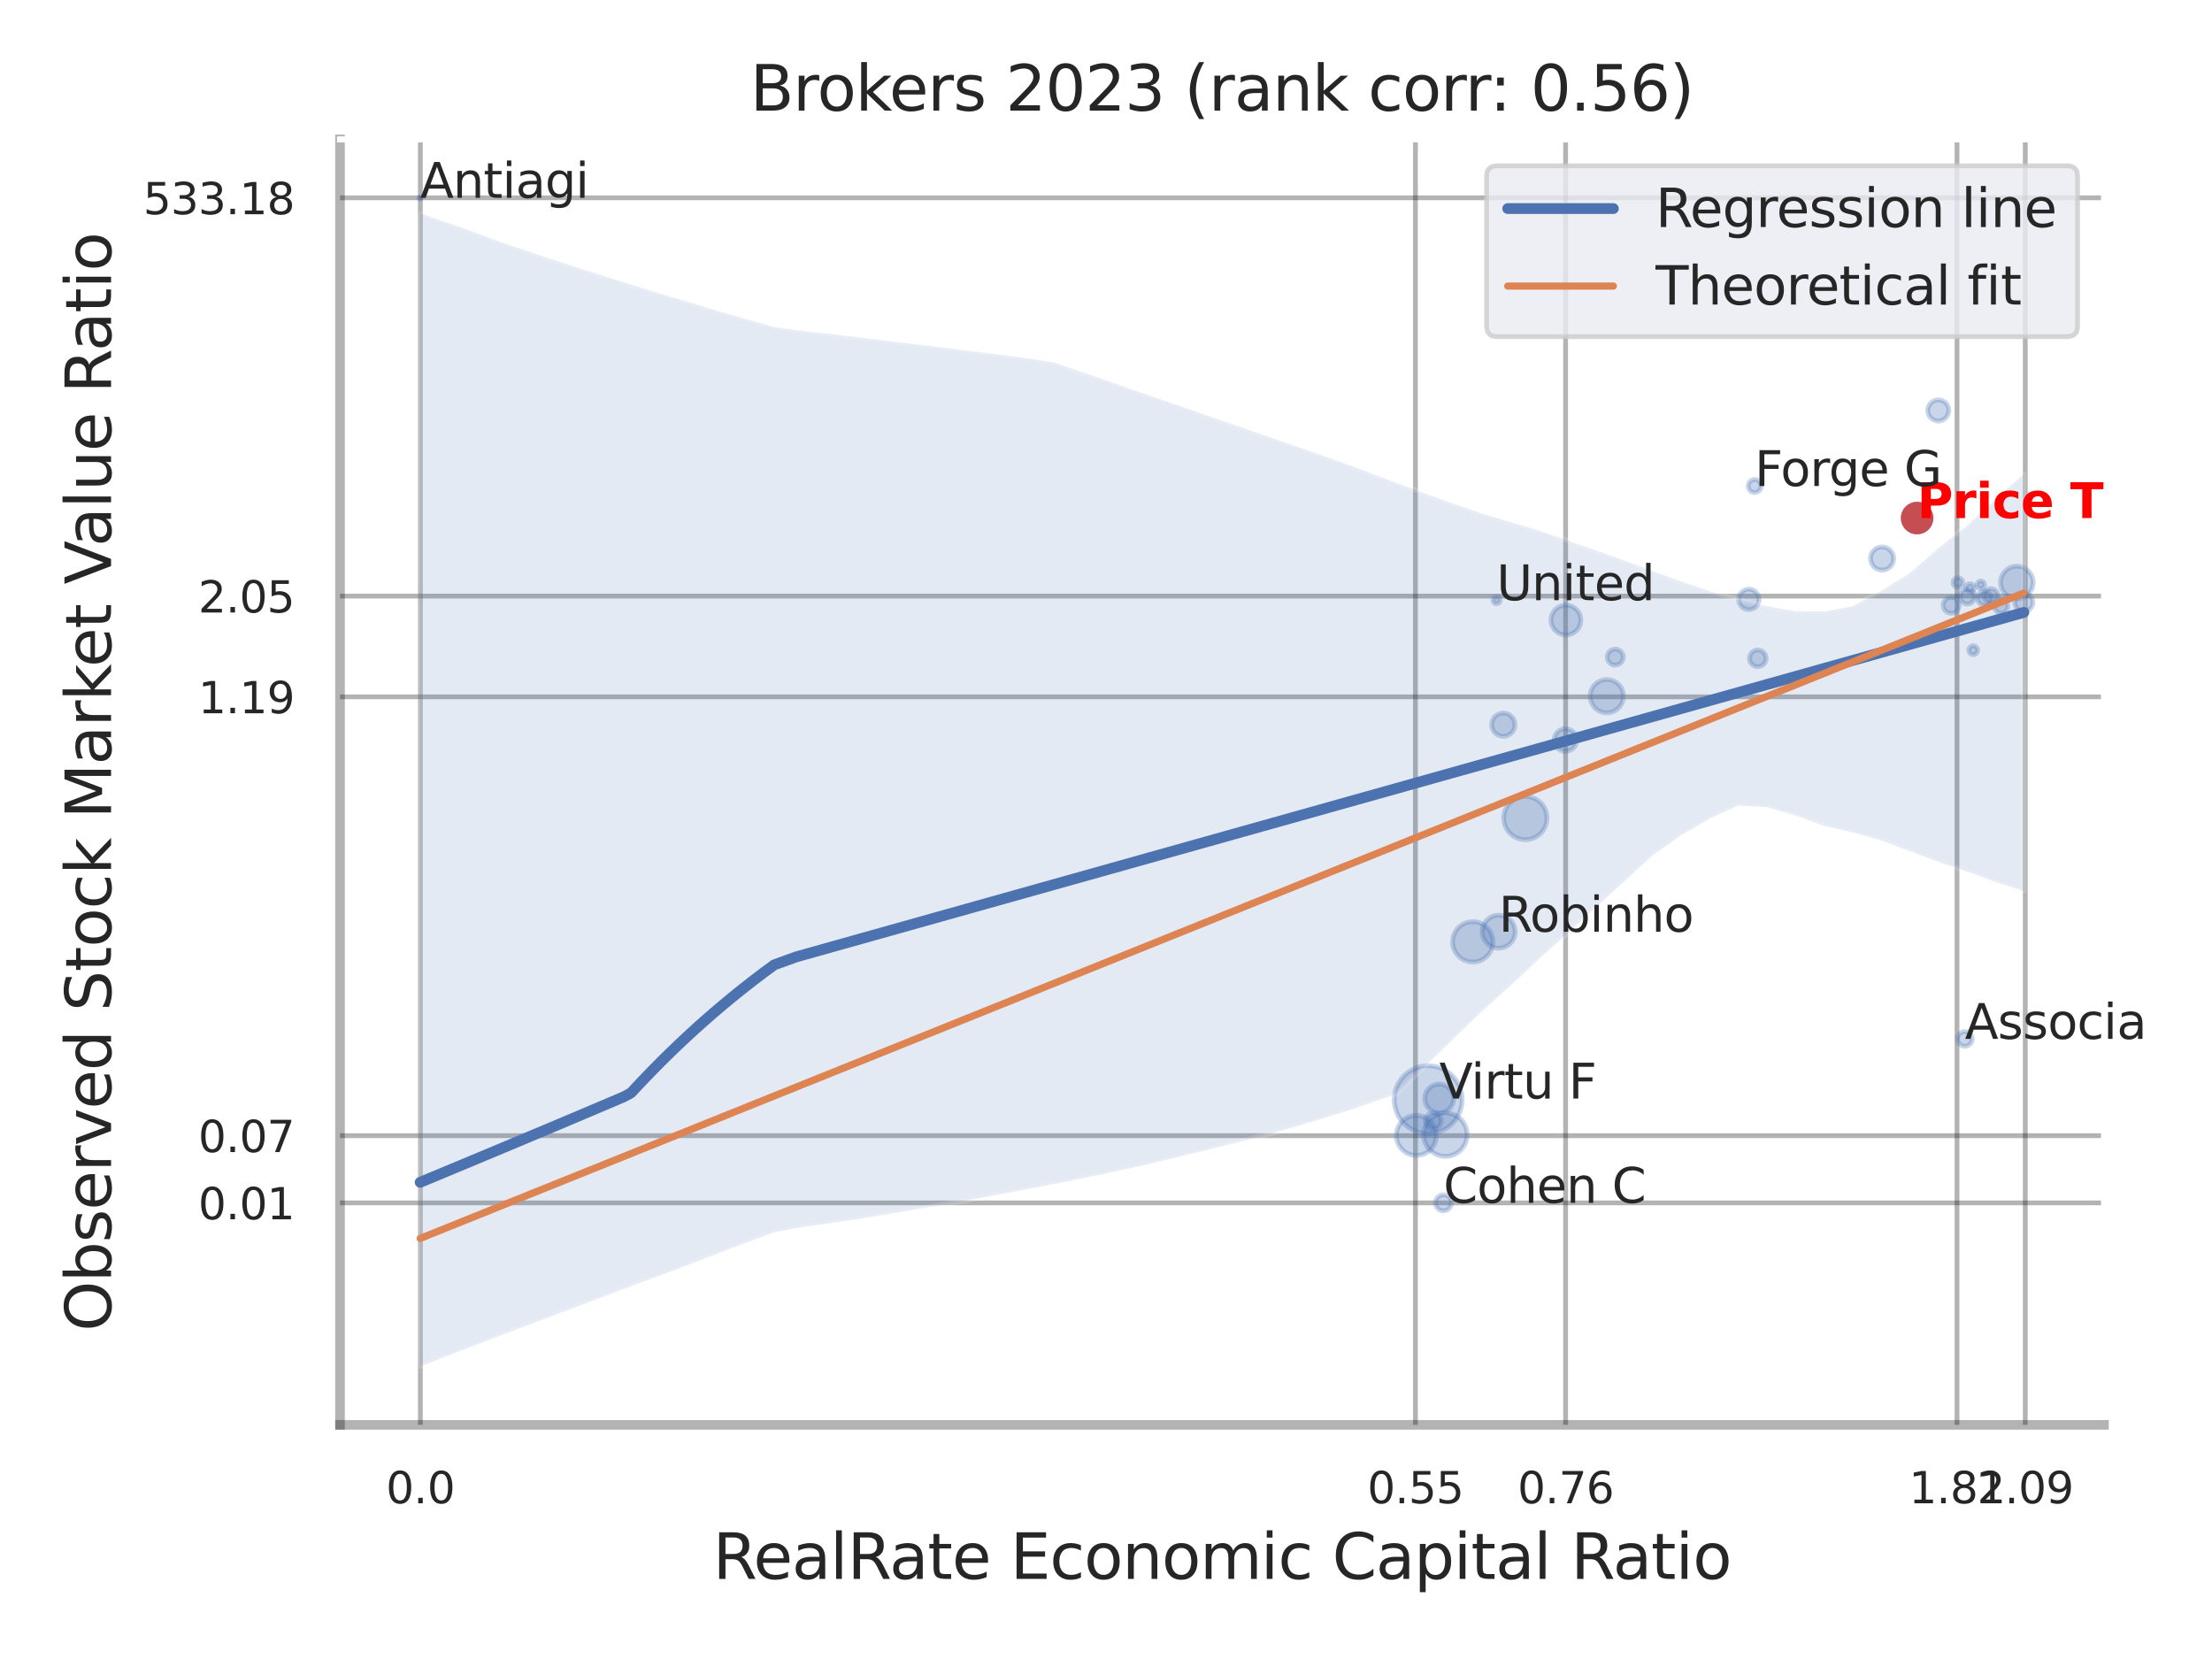 <?xml version="1.0" encoding="utf-8" standalone="no"?>
<!DOCTYPE svg PUBLIC "-//W3C//DTD SVG 1.1//EN"
  "http://www.w3.org/Graphics/SVG/1.1/DTD/svg11.dtd">
<svg xmlns:xlink="http://www.w3.org/1999/xlink" width="460.8pt" height="345.6pt" viewBox="0 0 460.8 345.6" xmlns="http://www.w3.org/2000/svg" version="1.1">
 <defs>
  <style type="text/css">*{stroke-linejoin: round; stroke-linecap: butt}</style>
 </defs>
 <g id="figure_1">
  <g id="patch_1">
   <path d="M 0 345.6 
L 460.8 345.6 
L 460.8 0 
L 0 0 
z
" style="fill: #ffffff"/>
  </g>
  <g id="axes_1">
   <g id="patch_2">
    <path d="M 70.83 296.82 
L 438.298 296.82 
L 438.298 29.04 
L 70.83 29.04 
z
" style="fill: #ffffff"/>
   </g>
   <g id="matplotlib.axis_1">
    <g id="xtick_1">
     <g id="line2d_1">
      <path d="M 87.568 296.82 
L 87.568 29.04 
" clip-path="url(#p67ed5b4e17)" style="fill: none; stroke: #000000; stroke-opacity: 0.3; stroke-linecap: round"/>
     </g>
     <g id="text_1">
      <!-- 0.0 -->
      <g style="fill: #262626" transform="translate(80.411 313.159) scale(0.09 -0.09)">
       <defs>
        <path id="DejaVuSans-30" d="M 2034 4250 
Q 1547 4250 1301 3770 
Q 1056 3291 1056 2328 
Q 1056 1369 1301 889 
Q 1547 409 2034 409 
Q 2525 409 2770 889 
Q 3016 1369 3016 2328 
Q 3016 3291 2770 3770 
Q 2525 4250 2034 4250 
z
M 2034 4750 
Q 2819 4750 3233 4129 
Q 3647 3509 3647 2328 
Q 3647 1150 3233 529 
Q 2819 -91 2034 -91 
Q 1250 -91 836 529 
Q 422 1150 422 2328 
Q 422 3509 836 4129 
Q 1250 4750 2034 4750 
z
" transform="scale(0.016)"/>
        <path id="DejaVuSans-2e" d="M 684 794 
L 1344 794 
L 1344 0 
L 684 0 
L 684 794 
z
" transform="scale(0.016)"/>
       </defs>
       <use xlink:href="#DejaVuSans-30"/>
       <use xlink:href="#DejaVuSans-2e" x="63.623"/>
       <use xlink:href="#DejaVuSans-30" x="95.41"/>
      </g>
     </g>
    </g>
    <g id="xtick_2">
     <g id="line2d_2">
      <path d="M 294.861 296.82 
L 294.861 29.04 
" clip-path="url(#p67ed5b4e17)" style="fill: none; stroke: #000000; stroke-opacity: 0.3; stroke-linecap: round"/>
     </g>
     <g id="text_2">
      <!-- 0.55 -->
      <g style="fill: #262626" transform="translate(284.841 313.159) scale(0.09 -0.09)">
       <defs>
        <path id="DejaVuSans-35" d="M 691 4666 
L 3169 4666 
L 3169 4134 
L 1269 4134 
L 1269 2991 
Q 1406 3038 1543 3061 
Q 1681 3084 1819 3084 
Q 2600 3084 3056 2656 
Q 3513 2228 3513 1497 
Q 3513 744 3044 326 
Q 2575 -91 1722 -91 
Q 1428 -91 1123 -41 
Q 819 9 494 109 
L 494 744 
Q 775 591 1075 516 
Q 1375 441 1709 441 
Q 2250 441 2565 725 
Q 2881 1009 2881 1497 
Q 2881 1984 2565 2268 
Q 2250 2553 1709 2553 
Q 1456 2553 1204 2497 
Q 953 2441 691 2322 
L 691 4666 
z
" transform="scale(0.016)"/>
       </defs>
       <use xlink:href="#DejaVuSans-30"/>
       <use xlink:href="#DejaVuSans-2e" x="63.623"/>
       <use xlink:href="#DejaVuSans-35" x="95.41"/>
       <use xlink:href="#DejaVuSans-35" x="159.033"/>
      </g>
     </g>
    </g>
    <g id="xtick_3">
     <g id="line2d_3">
      <path d="M 326.146 296.82 
L 326.146 29.04 
" clip-path="url(#p67ed5b4e17)" style="fill: none; stroke: #000000; stroke-opacity: 0.3; stroke-linecap: round"/>
     </g>
     <g id="text_3">
      <!-- 0.76 -->
      <g style="fill: #262626" transform="translate(316.127 313.159) scale(0.09 -0.09)">
       <defs>
        <path id="DejaVuSans-37" d="M 525 4666 
L 3525 4666 
L 3525 4397 
L 1831 0 
L 1172 0 
L 2766 4134 
L 525 4134 
L 525 4666 
z
" transform="scale(0.016)"/>
        <path id="DejaVuSans-36" d="M 2113 2584 
Q 1688 2584 1439 2293 
Q 1191 2003 1191 1497 
Q 1191 994 1439 701 
Q 1688 409 2113 409 
Q 2538 409 2786 701 
Q 3034 994 3034 1497 
Q 3034 2003 2786 2293 
Q 2538 2584 2113 2584 
z
M 3366 4563 
L 3366 3988 
Q 3128 4100 2886 4159 
Q 2644 4219 2406 4219 
Q 1781 4219 1451 3797 
Q 1122 3375 1075 2522 
Q 1259 2794 1537 2939 
Q 1816 3084 2150 3084 
Q 2853 3084 3261 2657 
Q 3669 2231 3669 1497 
Q 3669 778 3244 343 
Q 2819 -91 2113 -91 
Q 1303 -91 875 529 
Q 447 1150 447 2328 
Q 447 3434 972 4092 
Q 1497 4750 2381 4750 
Q 2619 4750 2861 4703 
Q 3103 4656 3366 4563 
z
" transform="scale(0.016)"/>
       </defs>
       <use xlink:href="#DejaVuSans-30"/>
       <use xlink:href="#DejaVuSans-2e" x="63.623"/>
       <use xlink:href="#DejaVuSans-37" x="95.41"/>
       <use xlink:href="#DejaVuSans-36" x="159.033"/>
      </g>
     </g>
    </g>
    <g id="xtick_4">
     <g id="line2d_4">
      <path d="M 407.678 296.82 
L 407.678 29.04 
" clip-path="url(#p67ed5b4e17)" style="fill: none; stroke: #000000; stroke-opacity: 0.3; stroke-linecap: round"/>
     </g>
     <g id="text_4">
      <!-- 1.81 -->
      <g style="fill: #262626" transform="translate(397.659 313.159) scale(0.09 -0.09)">
       <defs>
        <path id="DejaVuSans-31" d="M 794 531 
L 1825 531 
L 1825 4091 
L 703 3866 
L 703 4441 
L 1819 4666 
L 2450 4666 
L 2450 531 
L 3481 531 
L 3481 0 
L 794 0 
L 794 531 
z
" transform="scale(0.016)"/>
        <path id="DejaVuSans-38" d="M 2034 2216 
Q 1584 2216 1326 1975 
Q 1069 1734 1069 1313 
Q 1069 891 1326 650 
Q 1584 409 2034 409 
Q 2484 409 2743 651 
Q 3003 894 3003 1313 
Q 3003 1734 2745 1975 
Q 2488 2216 2034 2216 
z
M 1403 2484 
Q 997 2584 770 2862 
Q 544 3141 544 3541 
Q 544 4100 942 4425 
Q 1341 4750 2034 4750 
Q 2731 4750 3128 4425 
Q 3525 4100 3525 3541 
Q 3525 3141 3298 2862 
Q 3072 2584 2669 2484 
Q 3125 2378 3379 2068 
Q 3634 1759 3634 1313 
Q 3634 634 3220 271 
Q 2806 -91 2034 -91 
Q 1263 -91 848 271 
Q 434 634 434 1313 
Q 434 1759 690 2068 
Q 947 2378 1403 2484 
z
M 1172 3481 
Q 1172 3119 1398 2916 
Q 1625 2713 2034 2713 
Q 2441 2713 2670 2916 
Q 2900 3119 2900 3481 
Q 2900 3844 2670 4047 
Q 2441 4250 2034 4250 
Q 1625 4250 1398 4047 
Q 1172 3844 1172 3481 
z
" transform="scale(0.016)"/>
       </defs>
       <use xlink:href="#DejaVuSans-31"/>
       <use xlink:href="#DejaVuSans-2e" x="63.623"/>
       <use xlink:href="#DejaVuSans-38" x="95.41"/>
       <use xlink:href="#DejaVuSans-31" x="159.033"/>
      </g>
     </g>
    </g>
    <g id="xtick_5">
     <g id="line2d_5">
      <path d="M 421.899 296.82 
L 421.899 29.04 
" clip-path="url(#p67ed5b4e17)" style="fill: none; stroke: #000000; stroke-opacity: 0.3; stroke-linecap: round"/>
     </g>
     <g id="text_5">
      <!-- 2.09 -->
      <g style="fill: #262626" transform="translate(411.88 313.159) scale(0.09 -0.09)">
       <defs>
        <path id="DejaVuSans-32" d="M 1228 531 
L 3431 531 
L 3431 0 
L 469 0 
L 469 531 
Q 828 903 1448 1529 
Q 2069 2156 2228 2338 
Q 2531 2678 2651 2914 
Q 2772 3150 2772 3378 
Q 2772 3750 2511 3984 
Q 2250 4219 1831 4219 
Q 1534 4219 1204 4116 
Q 875 4013 500 3803 
L 500 4441 
Q 881 4594 1212 4672 
Q 1544 4750 1819 4750 
Q 2544 4750 2975 4387 
Q 3406 4025 3406 3419 
Q 3406 3131 3298 2873 
Q 3191 2616 2906 2266 
Q 2828 2175 2409 1742 
Q 1991 1309 1228 531 
z
" transform="scale(0.016)"/>
        <path id="DejaVuSans-39" d="M 703 97 
L 703 672 
Q 941 559 1184 500 
Q 1428 441 1663 441 
Q 2288 441 2617 861 
Q 2947 1281 2994 2138 
Q 2813 1869 2534 1725 
Q 2256 1581 1919 1581 
Q 1219 1581 811 2004 
Q 403 2428 403 3163 
Q 403 3881 828 4315 
Q 1253 4750 1959 4750 
Q 2769 4750 3195 4129 
Q 3622 3509 3622 2328 
Q 3622 1225 3098 567 
Q 2575 -91 1691 -91 
Q 1453 -91 1209 -44 
Q 966 3 703 97 
z
M 1959 2075 
Q 2384 2075 2632 2365 
Q 2881 2656 2881 3163 
Q 2881 3666 2632 3958 
Q 2384 4250 1959 4250 
Q 1534 4250 1286 3958 
Q 1038 3666 1038 3163 
Q 1038 2656 1286 2365 
Q 1534 2075 1959 2075 
z
" transform="scale(0.016)"/>
       </defs>
       <use xlink:href="#DejaVuSans-32"/>
       <use xlink:href="#DejaVuSans-2e" x="63.623"/>
       <use xlink:href="#DejaVuSans-30" x="95.41"/>
       <use xlink:href="#DejaVuSans-39" x="159.033"/>
      </g>
     </g>
    </g>
    <g id="xtick_6"/>
    <g id="xtick_7"/>
    <g id="text_6">
     <!-- RealRate Economic Capital Ratio -->
     <g style="fill: #262626" transform="translate(148.51 328.908) scale(0.13 -0.13)">
      <defs>
       <path id="DejaVuSans-52" d="M 2841 2188 
Q 3044 2119 3236 1894 
Q 3428 1669 3622 1275 
L 4263 0 
L 3584 0 
L 2988 1197 
Q 2756 1666 2539 1819 
Q 2322 1972 1947 1972 
L 1259 1972 
L 1259 0 
L 628 0 
L 628 4666 
L 2053 4666 
Q 2853 4666 3247 4331 
Q 3641 3997 3641 3322 
Q 3641 2881 3436 2590 
Q 3231 2300 2841 2188 
z
M 1259 4147 
L 1259 2491 
L 2053 2491 
Q 2509 2491 2742 2702 
Q 2975 2913 2975 3322 
Q 2975 3731 2742 3939 
Q 2509 4147 2053 4147 
L 1259 4147 
z
" transform="scale(0.016)"/>
       <path id="DejaVuSans-65" d="M 3597 1894 
L 3597 1613 
L 953 1613 
Q 991 1019 1311 708 
Q 1631 397 2203 397 
Q 2534 397 2845 478 
Q 3156 559 3463 722 
L 3463 178 
Q 3153 47 2828 -22 
Q 2503 -91 2169 -91 
Q 1331 -91 842 396 
Q 353 884 353 1716 
Q 353 2575 817 3079 
Q 1281 3584 2069 3584 
Q 2775 3584 3186 3129 
Q 3597 2675 3597 1894 
z
M 3022 2063 
Q 3016 2534 2758 2815 
Q 2500 3097 2075 3097 
Q 1594 3097 1305 2825 
Q 1016 2553 972 2059 
L 3022 2063 
z
" transform="scale(0.016)"/>
       <path id="DejaVuSans-61" d="M 2194 1759 
Q 1497 1759 1228 1600 
Q 959 1441 959 1056 
Q 959 750 1161 570 
Q 1363 391 1709 391 
Q 2188 391 2477 730 
Q 2766 1069 2766 1631 
L 2766 1759 
L 2194 1759 
z
M 3341 1997 
L 3341 0 
L 2766 0 
L 2766 531 
Q 2569 213 2275 61 
Q 1981 -91 1556 -91 
Q 1019 -91 701 211 
Q 384 513 384 1019 
Q 384 1609 779 1909 
Q 1175 2209 1959 2209 
L 2766 2209 
L 2766 2266 
Q 2766 2663 2505 2880 
Q 2244 3097 1772 3097 
Q 1472 3097 1187 3025 
Q 903 2953 641 2809 
L 641 3341 
Q 956 3463 1253 3523 
Q 1550 3584 1831 3584 
Q 2591 3584 2966 3190 
Q 3341 2797 3341 1997 
z
" transform="scale(0.016)"/>
       <path id="DejaVuSans-6c" d="M 603 4863 
L 1178 4863 
L 1178 0 
L 603 0 
L 603 4863 
z
" transform="scale(0.016)"/>
       <path id="DejaVuSans-74" d="M 1172 4494 
L 1172 3500 
L 2356 3500 
L 2356 3053 
L 1172 3053 
L 1172 1153 
Q 1172 725 1289 603 
Q 1406 481 1766 481 
L 2356 481 
L 2356 0 
L 1766 0 
Q 1100 0 847 248 
Q 594 497 594 1153 
L 594 3053 
L 172 3053 
L 172 3500 
L 594 3500 
L 594 4494 
L 1172 4494 
z
" transform="scale(0.016)"/>
       <path id="DejaVuSans-20" transform="scale(0.016)"/>
       <path id="DejaVuSans-45" d="M 628 4666 
L 3578 4666 
L 3578 4134 
L 1259 4134 
L 1259 2753 
L 3481 2753 
L 3481 2222 
L 1259 2222 
L 1259 531 
L 3634 531 
L 3634 0 
L 628 0 
L 628 4666 
z
" transform="scale(0.016)"/>
       <path id="DejaVuSans-63" d="M 3122 3366 
L 3122 2828 
Q 2878 2963 2633 3030 
Q 2388 3097 2138 3097 
Q 1578 3097 1268 2742 
Q 959 2388 959 1747 
Q 959 1106 1268 751 
Q 1578 397 2138 397 
Q 2388 397 2633 464 
Q 2878 531 3122 666 
L 3122 134 
Q 2881 22 2623 -34 
Q 2366 -91 2075 -91 
Q 1284 -91 818 406 
Q 353 903 353 1747 
Q 353 2603 823 3093 
Q 1294 3584 2113 3584 
Q 2378 3584 2631 3529 
Q 2884 3475 3122 3366 
z
" transform="scale(0.016)"/>
       <path id="DejaVuSans-6f" d="M 1959 3097 
Q 1497 3097 1228 2736 
Q 959 2375 959 1747 
Q 959 1119 1226 758 
Q 1494 397 1959 397 
Q 2419 397 2687 759 
Q 2956 1122 2956 1747 
Q 2956 2369 2687 2733 
Q 2419 3097 1959 3097 
z
M 1959 3584 
Q 2709 3584 3137 3096 
Q 3566 2609 3566 1747 
Q 3566 888 3137 398 
Q 2709 -91 1959 -91 
Q 1206 -91 779 398 
Q 353 888 353 1747 
Q 353 2609 779 3096 
Q 1206 3584 1959 3584 
z
" transform="scale(0.016)"/>
       <path id="DejaVuSans-6e" d="M 3513 2113 
L 3513 0 
L 2938 0 
L 2938 2094 
Q 2938 2591 2744 2837 
Q 2550 3084 2163 3084 
Q 1697 3084 1428 2787 
Q 1159 2491 1159 1978 
L 1159 0 
L 581 0 
L 581 3500 
L 1159 3500 
L 1159 2956 
Q 1366 3272 1645 3428 
Q 1925 3584 2291 3584 
Q 2894 3584 3203 3211 
Q 3513 2838 3513 2113 
z
" transform="scale(0.016)"/>
       <path id="DejaVuSans-6d" d="M 3328 2828 
Q 3544 3216 3844 3400 
Q 4144 3584 4550 3584 
Q 5097 3584 5394 3201 
Q 5691 2819 5691 2113 
L 5691 0 
L 5113 0 
L 5113 2094 
Q 5113 2597 4934 2840 
Q 4756 3084 4391 3084 
Q 3944 3084 3684 2787 
Q 3425 2491 3425 1978 
L 3425 0 
L 2847 0 
L 2847 2094 
Q 2847 2600 2669 2842 
Q 2491 3084 2119 3084 
Q 1678 3084 1418 2786 
Q 1159 2488 1159 1978 
L 1159 0 
L 581 0 
L 581 3500 
L 1159 3500 
L 1159 2956 
Q 1356 3278 1631 3431 
Q 1906 3584 2284 3584 
Q 2666 3584 2933 3390 
Q 3200 3197 3328 2828 
z
" transform="scale(0.016)"/>
       <path id="DejaVuSans-69" d="M 603 3500 
L 1178 3500 
L 1178 0 
L 603 0 
L 603 3500 
z
M 603 4863 
L 1178 4863 
L 1178 4134 
L 603 4134 
L 603 4863 
z
" transform="scale(0.016)"/>
       <path id="DejaVuSans-43" d="M 4122 4306 
L 4122 3641 
Q 3803 3938 3442 4084 
Q 3081 4231 2675 4231 
Q 1875 4231 1450 3742 
Q 1025 3253 1025 2328 
Q 1025 1406 1450 917 
Q 1875 428 2675 428 
Q 3081 428 3442 575 
Q 3803 722 4122 1019 
L 4122 359 
Q 3791 134 3420 21 
Q 3050 -91 2638 -91 
Q 1578 -91 968 557 
Q 359 1206 359 2328 
Q 359 3453 968 4101 
Q 1578 4750 2638 4750 
Q 3056 4750 3426 4639 
Q 3797 4528 4122 4306 
z
" transform="scale(0.016)"/>
       <path id="DejaVuSans-70" d="M 1159 525 
L 1159 -1331 
L 581 -1331 
L 581 3500 
L 1159 3500 
L 1159 2969 
Q 1341 3281 1617 3432 
Q 1894 3584 2278 3584 
Q 2916 3584 3314 3078 
Q 3713 2572 3713 1747 
Q 3713 922 3314 415 
Q 2916 -91 2278 -91 
Q 1894 -91 1617 61 
Q 1341 213 1159 525 
z
M 3116 1747 
Q 3116 2381 2855 2742 
Q 2594 3103 2138 3103 
Q 1681 3103 1420 2742 
Q 1159 2381 1159 1747 
Q 1159 1113 1420 752 
Q 1681 391 2138 391 
Q 2594 391 2855 752 
Q 3116 1113 3116 1747 
z
" transform="scale(0.016)"/>
      </defs>
      <use xlink:href="#DejaVuSans-52"/>
      <use xlink:href="#DejaVuSans-65" x="64.982"/>
      <use xlink:href="#DejaVuSans-61" x="126.506"/>
      <use xlink:href="#DejaVuSans-6c" x="187.785"/>
      <use xlink:href="#DejaVuSans-52" x="215.568"/>
      <use xlink:href="#DejaVuSans-61" x="282.801"/>
      <use xlink:href="#DejaVuSans-74" x="344.08"/>
      <use xlink:href="#DejaVuSans-65" x="383.289"/>
      <use xlink:href="#DejaVuSans-20" x="444.812"/>
      <use xlink:href="#DejaVuSans-45" x="476.6"/>
      <use xlink:href="#DejaVuSans-63" x="539.783"/>
      <use xlink:href="#DejaVuSans-6f" x="594.764"/>
      <use xlink:href="#DejaVuSans-6e" x="655.945"/>
      <use xlink:href="#DejaVuSans-6f" x="719.324"/>
      <use xlink:href="#DejaVuSans-6d" x="780.506"/>
      <use xlink:href="#DejaVuSans-69" x="877.918"/>
      <use xlink:href="#DejaVuSans-63" x="905.701"/>
      <use xlink:href="#DejaVuSans-20" x="960.682"/>
      <use xlink:href="#DejaVuSans-43" x="992.469"/>
      <use xlink:href="#DejaVuSans-61" x="1062.293"/>
      <use xlink:href="#DejaVuSans-70" x="1123.572"/>
      <use xlink:href="#DejaVuSans-69" x="1187.049"/>
      <use xlink:href="#DejaVuSans-74" x="1214.832"/>
      <use xlink:href="#DejaVuSans-61" x="1254.041"/>
      <use xlink:href="#DejaVuSans-6c" x="1315.32"/>
      <use xlink:href="#DejaVuSans-20" x="1343.104"/>
      <use xlink:href="#DejaVuSans-52" x="1374.891"/>
      <use xlink:href="#DejaVuSans-61" x="1442.123"/>
      <use xlink:href="#DejaVuSans-74" x="1503.402"/>
      <use xlink:href="#DejaVuSans-69" x="1542.611"/>
      <use xlink:href="#DejaVuSans-6f" x="1570.395"/>
     </g>
    </g>
   </g>
   <g id="matplotlib.axis_2">
    <g id="ytick_1">
     <g id="line2d_6">
      <path d="M 70.83 250.584 
L 438.298 250.584 
" clip-path="url(#p67ed5b4e17)" style="fill: none; stroke: #000000; stroke-opacity: 0.3; stroke-linecap: round"/>
     </g>
     <g id="text_7">
      <!-- 0.01 -->
      <g style="fill: #262626" transform="translate(41.291 254.003) scale(0.09 -0.09)">
       <use xlink:href="#DejaVuSans-30"/>
       <use xlink:href="#DejaVuSans-2e" x="63.623"/>
       <use xlink:href="#DejaVuSans-30" x="95.41"/>
       <use xlink:href="#DejaVuSans-31" x="159.033"/>
      </g>
     </g>
    </g>
    <g id="ytick_2">
     <g id="line2d_7">
      <path d="M 70.83 236.579 
L 438.298 236.579 
" clip-path="url(#p67ed5b4e17)" style="fill: none; stroke: #000000; stroke-opacity: 0.3; stroke-linecap: round"/>
     </g>
     <g id="text_8">
      <!-- 0.07 -->
      <g style="fill: #262626" transform="translate(41.291 239.998) scale(0.09 -0.09)">
       <use xlink:href="#DejaVuSans-30"/>
       <use xlink:href="#DejaVuSans-2e" x="63.623"/>
       <use xlink:href="#DejaVuSans-30" x="95.41"/>
       <use xlink:href="#DejaVuSans-37" x="159.033"/>
      </g>
     </g>
    </g>
    <g id="ytick_3">
     <g id="line2d_8">
      <path d="M 70.83 145.162 
L 438.298 145.162 
" clip-path="url(#p67ed5b4e17)" style="fill: none; stroke: #000000; stroke-opacity: 0.3; stroke-linecap: round"/>
     </g>
     <g id="text_9">
      <!-- 1.19 -->
      <g style="fill: #262626" transform="translate(41.291 148.581) scale(0.09 -0.09)">
       <use xlink:href="#DejaVuSans-31"/>
       <use xlink:href="#DejaVuSans-2e" x="63.623"/>
       <use xlink:href="#DejaVuSans-31" x="95.41"/>
       <use xlink:href="#DejaVuSans-39" x="159.033"/>
      </g>
     </g>
    </g>
    <g id="ytick_4">
     <g id="line2d_9">
      <path d="M 70.83 124.176 
L 438.298 124.176 
" clip-path="url(#p67ed5b4e17)" style="fill: none; stroke: #000000; stroke-opacity: 0.3; stroke-linecap: round"/>
     </g>
     <g id="text_10">
      <!-- 2.05 -->
      <g style="fill: #262626" transform="translate(41.291 127.595) scale(0.09 -0.09)">
       <use xlink:href="#DejaVuSans-32"/>
       <use xlink:href="#DejaVuSans-2e" x="63.623"/>
       <use xlink:href="#DejaVuSans-30" x="95.41"/>
       <use xlink:href="#DejaVuSans-35" x="159.033"/>
      </g>
     </g>
    </g>
    <g id="ytick_5">
     <g id="line2d_10">
      <path d="M 70.83 41.206 
L 438.298 41.206 
" clip-path="url(#p67ed5b4e17)" style="fill: none; stroke: #000000; stroke-opacity: 0.3; stroke-linecap: round"/>
     </g>
     <g id="text_11">
      <!-- 533.18 -->
      <g style="fill: #262626" transform="translate(29.838 44.626) scale(0.09 -0.09)">
       <defs>
        <path id="DejaVuSans-33" d="M 2597 2516 
Q 3050 2419 3304 2112 
Q 3559 1806 3559 1356 
Q 3559 666 3084 287 
Q 2609 -91 1734 -91 
Q 1441 -91 1130 -33 
Q 819 25 488 141 
L 488 750 
Q 750 597 1062 519 
Q 1375 441 1716 441 
Q 2309 441 2620 675 
Q 2931 909 2931 1356 
Q 2931 1769 2642 2001 
Q 2353 2234 1838 2234 
L 1294 2234 
L 1294 2753 
L 1863 2753 
Q 2328 2753 2575 2939 
Q 2822 3125 2822 3475 
Q 2822 3834 2567 4026 
Q 2313 4219 1838 4219 
Q 1578 4219 1281 4162 
Q 984 4106 628 3988 
L 628 4550 
Q 988 4650 1302 4700 
Q 1616 4750 1894 4750 
Q 2613 4750 3031 4423 
Q 3450 4097 3450 3541 
Q 3450 3153 3228 2886 
Q 3006 2619 2597 2516 
z
" transform="scale(0.016)"/>
       </defs>
       <use xlink:href="#DejaVuSans-35"/>
       <use xlink:href="#DejaVuSans-33" x="63.623"/>
       <use xlink:href="#DejaVuSans-33" x="127.246"/>
       <use xlink:href="#DejaVuSans-2e" x="190.869"/>
       <use xlink:href="#DejaVuSans-31" x="222.656"/>
       <use xlink:href="#DejaVuSans-38" x="286.279"/>
      </g>
     </g>
    </g>
    <g id="ytick_6"/>
    <g id="ytick_7"/>
    <g id="ytick_8"/>
    <g id="ytick_9"/>
    <g id="text_12">
     <!-- Observed Stock Market Value Ratio -->
     <g style="fill: #262626" transform="translate(23.135 277.332) rotate(-90) scale(0.13 -0.13)">
      <defs>
       <path id="DejaVuSans-4f" d="M 2522 4238 
Q 1834 4238 1429 3725 
Q 1025 3213 1025 2328 
Q 1025 1447 1429 934 
Q 1834 422 2522 422 
Q 3209 422 3611 934 
Q 4013 1447 4013 2328 
Q 4013 3213 3611 3725 
Q 3209 4238 2522 4238 
z
M 2522 4750 
Q 3503 4750 4090 4092 
Q 4678 3434 4678 2328 
Q 4678 1225 4090 567 
Q 3503 -91 2522 -91 
Q 1538 -91 948 565 
Q 359 1222 359 2328 
Q 359 3434 948 4092 
Q 1538 4750 2522 4750 
z
" transform="scale(0.016)"/>
       <path id="DejaVuSans-62" d="M 3116 1747 
Q 3116 2381 2855 2742 
Q 2594 3103 2138 3103 
Q 1681 3103 1420 2742 
Q 1159 2381 1159 1747 
Q 1159 1113 1420 752 
Q 1681 391 2138 391 
Q 2594 391 2855 752 
Q 3116 1113 3116 1747 
z
M 1159 2969 
Q 1341 3281 1617 3432 
Q 1894 3584 2278 3584 
Q 2916 3584 3314 3078 
Q 3713 2572 3713 1747 
Q 3713 922 3314 415 
Q 2916 -91 2278 -91 
Q 1894 -91 1617 61 
Q 1341 213 1159 525 
L 1159 0 
L 581 0 
L 581 4863 
L 1159 4863 
L 1159 2969 
z
" transform="scale(0.016)"/>
       <path id="DejaVuSans-73" d="M 2834 3397 
L 2834 2853 
Q 2591 2978 2328 3040 
Q 2066 3103 1784 3103 
Q 1356 3103 1142 2972 
Q 928 2841 928 2578 
Q 928 2378 1081 2264 
Q 1234 2150 1697 2047 
L 1894 2003 
Q 2506 1872 2764 1633 
Q 3022 1394 3022 966 
Q 3022 478 2636 193 
Q 2250 -91 1575 -91 
Q 1294 -91 989 -36 
Q 684 19 347 128 
L 347 722 
Q 666 556 975 473 
Q 1284 391 1588 391 
Q 1994 391 2212 530 
Q 2431 669 2431 922 
Q 2431 1156 2273 1281 
Q 2116 1406 1581 1522 
L 1381 1569 
Q 847 1681 609 1914 
Q 372 2147 372 2553 
Q 372 3047 722 3315 
Q 1072 3584 1716 3584 
Q 2034 3584 2315 3537 
Q 2597 3491 2834 3397 
z
" transform="scale(0.016)"/>
       <path id="DejaVuSans-72" d="M 2631 2963 
Q 2534 3019 2420 3045 
Q 2306 3072 2169 3072 
Q 1681 3072 1420 2755 
Q 1159 2438 1159 1844 
L 1159 0 
L 581 0 
L 581 3500 
L 1159 3500 
L 1159 2956 
Q 1341 3275 1631 3429 
Q 1922 3584 2338 3584 
Q 2397 3584 2469 3576 
Q 2541 3569 2628 3553 
L 2631 2963 
z
" transform="scale(0.016)"/>
       <path id="DejaVuSans-76" d="M 191 3500 
L 800 3500 
L 1894 563 
L 2988 3500 
L 3597 3500 
L 2284 0 
L 1503 0 
L 191 3500 
z
" transform="scale(0.016)"/>
       <path id="DejaVuSans-64" d="M 2906 2969 
L 2906 4863 
L 3481 4863 
L 3481 0 
L 2906 0 
L 2906 525 
Q 2725 213 2448 61 
Q 2172 -91 1784 -91 
Q 1150 -91 751 415 
Q 353 922 353 1747 
Q 353 2572 751 3078 
Q 1150 3584 1784 3584 
Q 2172 3584 2448 3432 
Q 2725 3281 2906 2969 
z
M 947 1747 
Q 947 1113 1208 752 
Q 1469 391 1925 391 
Q 2381 391 2643 752 
Q 2906 1113 2906 1747 
Q 2906 2381 2643 2742 
Q 2381 3103 1925 3103 
Q 1469 3103 1208 2742 
Q 947 2381 947 1747 
z
" transform="scale(0.016)"/>
       <path id="DejaVuSans-53" d="M 3425 4513 
L 3425 3897 
Q 3066 4069 2747 4153 
Q 2428 4238 2131 4238 
Q 1616 4238 1336 4038 
Q 1056 3838 1056 3469 
Q 1056 3159 1242 3001 
Q 1428 2844 1947 2747 
L 2328 2669 
Q 3034 2534 3370 2195 
Q 3706 1856 3706 1288 
Q 3706 609 3251 259 
Q 2797 -91 1919 -91 
Q 1588 -91 1214 -16 
Q 841 59 441 206 
L 441 856 
Q 825 641 1194 531 
Q 1563 422 1919 422 
Q 2459 422 2753 634 
Q 3047 847 3047 1241 
Q 3047 1584 2836 1778 
Q 2625 1972 2144 2069 
L 1759 2144 
Q 1053 2284 737 2584 
Q 422 2884 422 3419 
Q 422 4038 858 4394 
Q 1294 4750 2059 4750 
Q 2388 4750 2728 4690 
Q 3069 4631 3425 4513 
z
" transform="scale(0.016)"/>
       <path id="DejaVuSans-6b" d="M 581 4863 
L 1159 4863 
L 1159 1991 
L 2875 3500 
L 3609 3500 
L 1753 1863 
L 3688 0 
L 2938 0 
L 1159 1709 
L 1159 0 
L 581 0 
L 581 4863 
z
" transform="scale(0.016)"/>
       <path id="DejaVuSans-4d" d="M 628 4666 
L 1569 4666 
L 2759 1491 
L 3956 4666 
L 4897 4666 
L 4897 0 
L 4281 0 
L 4281 4097 
L 3078 897 
L 2444 897 
L 1241 4097 
L 1241 0 
L 628 0 
L 628 4666 
z
" transform="scale(0.016)"/>
       <path id="DejaVuSans-56" d="M 1831 0 
L 50 4666 
L 709 4666 
L 2188 738 
L 3669 4666 
L 4325 4666 
L 2547 0 
L 1831 0 
z
" transform="scale(0.016)"/>
       <path id="DejaVuSans-75" d="M 544 1381 
L 544 3500 
L 1119 3500 
L 1119 1403 
Q 1119 906 1312 657 
Q 1506 409 1894 409 
Q 2359 409 2629 706 
Q 2900 1003 2900 1516 
L 2900 3500 
L 3475 3500 
L 3475 0 
L 2900 0 
L 2900 538 
Q 2691 219 2414 64 
Q 2138 -91 1772 -91 
Q 1169 -91 856 284 
Q 544 659 544 1381 
z
M 1991 3584 
L 1991 3584 
z
" transform="scale(0.016)"/>
      </defs>
      <use xlink:href="#DejaVuSans-4f"/>
      <use xlink:href="#DejaVuSans-62" x="78.711"/>
      <use xlink:href="#DejaVuSans-73" x="142.188"/>
      <use xlink:href="#DejaVuSans-65" x="194.287"/>
      <use xlink:href="#DejaVuSans-72" x="255.811"/>
      <use xlink:href="#DejaVuSans-76" x="296.924"/>
      <use xlink:href="#DejaVuSans-65" x="356.104"/>
      <use xlink:href="#DejaVuSans-64" x="417.627"/>
      <use xlink:href="#DejaVuSans-20" x="481.104"/>
      <use xlink:href="#DejaVuSans-53" x="512.891"/>
      <use xlink:href="#DejaVuSans-74" x="576.367"/>
      <use xlink:href="#DejaVuSans-6f" x="615.576"/>
      <use xlink:href="#DejaVuSans-63" x="676.758"/>
      <use xlink:href="#DejaVuSans-6b" x="731.738"/>
      <use xlink:href="#DejaVuSans-20" x="789.648"/>
      <use xlink:href="#DejaVuSans-4d" x="821.436"/>
      <use xlink:href="#DejaVuSans-61" x="907.715"/>
      <use xlink:href="#DejaVuSans-72" x="968.994"/>
      <use xlink:href="#DejaVuSans-6b" x="1010.107"/>
      <use xlink:href="#DejaVuSans-65" x="1064.393"/>
      <use xlink:href="#DejaVuSans-74" x="1125.916"/>
      <use xlink:href="#DejaVuSans-20" x="1165.125"/>
      <use xlink:href="#DejaVuSans-56" x="1196.912"/>
      <use xlink:href="#DejaVuSans-61" x="1257.57"/>
      <use xlink:href="#DejaVuSans-6c" x="1318.85"/>
      <use xlink:href="#DejaVuSans-75" x="1346.633"/>
      <use xlink:href="#DejaVuSans-65" x="1410.012"/>
      <use xlink:href="#DejaVuSans-20" x="1471.535"/>
      <use xlink:href="#DejaVuSans-52" x="1503.322"/>
      <use xlink:href="#DejaVuSans-61" x="1570.555"/>
      <use xlink:href="#DejaVuSans-74" x="1631.834"/>
      <use xlink:href="#DejaVuSans-69" x="1671.043"/>
      <use xlink:href="#DejaVuSans-6f" x="1698.826"/>
     </g>
    </g>
   </g>
   <g id="PathCollection_1">
    <path d="M 298.587 235.182 
C 299.029 235.182 299.453 235.007 299.765 234.694 
C 300.077 234.382 300.253 233.959 300.253 233.517 
C 300.253 233.075 300.077 232.652 299.765 232.339 
C 299.453 232.027 299.029 231.852 298.587 231.852 
C 298.146 231.852 297.722 232.027 297.41 232.339 
C 297.098 232.652 296.922 233.075 296.922 233.517 
C 296.922 233.959 297.098 234.382 297.41 234.694 
C 297.722 235.007 298.146 235.182 298.587 235.182 
z
" clip-path="url(#p67ed5b4e17)" style="fill: #4c72b0; fill-opacity: 0.3; stroke: #4c72b0; stroke-opacity: 0.3"/>
    <path d="M 403.787 87.694 
C 404.369 87.694 404.927 87.463 405.339 87.051 
C 405.751 86.64 405.982 86.081 405.982 85.499 
C 405.982 84.917 405.751 84.358 405.339 83.947 
C 404.927 83.535 404.369 83.304 403.787 83.304 
C 403.205 83.304 402.646 83.535 402.234 83.947 
C 401.823 84.358 401.591 84.917 401.591 85.499 
C 401.591 86.081 401.823 86.64 402.234 87.051 
C 402.646 87.463 403.205 87.694 403.787 87.694 
z
" clip-path="url(#p67ed5b4e17)" style="fill: #4c72b0; fill-opacity: 0.3; stroke: #4c72b0; stroke-opacity: 0.3"/>
    <path d="M 306.809 200.405 
C 307.924 200.405 308.993 199.962 309.781 199.174 
C 310.569 198.385 311.012 197.316 311.012 196.202 
C 311.012 195.087 310.569 194.018 309.781 193.23 
C 308.993 192.442 307.924 191.999 306.809 191.999 
C 305.694 191.999 304.625 192.442 303.837 193.23 
C 303.049 194.018 302.606 195.087 302.606 196.202 
C 302.606 197.316 303.049 198.385 303.837 199.174 
C 304.625 199.962 305.694 200.405 306.809 200.405 
z
" clip-path="url(#p67ed5b4e17)" style="fill: #4c72b0; fill-opacity: 0.3; stroke: #4c72b0; stroke-opacity: 0.3"/>
    <path d="M 366.174 138.877 
C 366.634 138.877 367.076 138.694 367.401 138.368 
C 367.727 138.043 367.91 137.601 367.91 137.141 
C 367.91 136.681 367.727 136.239 367.401 135.913 
C 367.076 135.588 366.634 135.405 366.174 135.405 
C 365.713 135.405 365.272 135.588 364.946 135.913 
C 364.621 136.239 364.438 136.681 364.438 137.141 
C 364.438 137.601 364.621 138.043 364.946 138.368 
C 365.272 138.694 365.713 138.877 366.174 138.877 
z
" clip-path="url(#p67ed5b4e17)" style="fill: #4c72b0; fill-opacity: 0.3; stroke: #4c72b0; stroke-opacity: 0.3"/>
    <path d="M 297.513 236.15 
C 299.389 236.15 301.187 235.405 302.513 234.079 
C 303.839 232.753 304.584 230.954 304.584 229.079 
C 304.584 227.204 303.839 225.405 302.513 224.079 
C 301.187 222.753 299.389 222.008 297.513 222.008 
C 295.638 222.008 293.839 222.753 292.513 224.079 
C 291.187 225.405 290.442 227.204 290.442 229.079 
C 290.442 230.954 291.187 232.753 292.513 234.079 
C 293.839 235.405 295.638 236.15 297.513 236.15 
z
" clip-path="url(#p67ed5b4e17)" style="fill: #4c72b0; fill-opacity: 0.3; stroke: #4c72b0; stroke-opacity: 0.3"/>
    <path d="M 295.057 240.701 
C 296.163 240.701 297.223 240.262 298.005 239.48 
C 298.787 238.698 299.226 237.638 299.226 236.532 
C 299.226 235.426 298.787 234.366 298.005 233.584 
C 297.223 232.802 296.163 232.363 295.057 232.363 
C 293.951 232.363 292.891 232.802 292.109 233.584 
C 291.327 234.366 290.888 235.426 290.888 236.532 
C 290.888 237.638 291.327 238.698 292.109 239.48 
C 292.891 240.262 293.951 240.701 295.057 240.701 
z
" clip-path="url(#p67ed5b4e17)" style="fill: #4c72b0; fill-opacity: 0.3; stroke: #4c72b0; stroke-opacity: 0.3"/>
    <path d="M 313.165 153.387 
C 313.807 153.387 314.423 153.131 314.877 152.677 
C 315.331 152.223 315.586 151.607 315.586 150.965 
C 315.586 150.323 315.331 149.707 314.877 149.253 
C 314.423 148.799 313.807 148.544 313.165 148.544 
C 312.522 148.544 311.907 148.799 311.453 149.253 
C 310.998 149.707 310.743 150.323 310.743 150.965 
C 310.743 151.607 310.998 152.223 311.453 152.677 
C 311.907 153.131 312.522 153.387 313.165 153.387 
z
" clip-path="url(#p67ed5b4e17)" style="fill: #4c72b0; fill-opacity: 0.3; stroke: #4c72b0; stroke-opacity: 0.3"/>
    <path d="M 326.121 156.521 
C 326.746 156.521 327.347 156.272 327.789 155.83 
C 328.231 155.387 328.48 154.787 328.48 154.162 
C 328.48 153.536 328.231 152.936 327.789 152.493 
C 327.347 152.051 326.746 151.802 326.121 151.802 
C 325.495 151.802 324.895 152.051 324.452 152.493 
C 324.01 152.936 323.761 153.536 323.761 154.162 
C 323.761 154.787 324.01 155.387 324.452 155.83 
C 324.895 156.272 325.495 156.521 326.121 156.521 
z
" clip-path="url(#p67ed5b4e17)" style="fill: #4c72b0; fill-opacity: 0.3; stroke: #4c72b0; stroke-opacity: 0.3"/>
    <path d="M 399.367 110.813 
C 400.134 110.813 400.87 110.508 401.413 109.966 
C 401.955 109.423 402.26 108.687 402.26 107.92 
C 402.26 107.153 401.955 106.417 401.413 105.874 
C 400.87 105.331 400.134 105.027 399.367 105.027 
C 398.6 105.027 397.864 105.331 397.321 105.874 
C 396.778 106.417 396.474 107.153 396.474 107.92 
C 396.474 108.687 396.778 109.423 397.321 109.966 
C 397.864 110.508 398.6 110.813 399.367 110.813 
z
" clip-path="url(#p67ed5b4e17)" style="fill: #4c72b0; fill-opacity: 0.3; stroke: #4c72b0; stroke-opacity: 0.3"/>
    <path d="M 334.727 148.492 
C 335.646 148.492 336.528 148.127 337.178 147.477 
C 337.828 146.827 338.193 145.945 338.193 145.026 
C 338.193 144.107 337.828 143.226 337.178 142.576 
C 336.528 141.926 335.646 141.561 334.727 141.561 
C 333.808 141.561 332.926 141.926 332.276 142.576 
C 331.626 143.226 331.261 144.107 331.261 145.026 
C 331.261 145.945 331.626 146.827 332.276 147.477 
C 332.926 148.127 333.808 148.492 334.727 148.492 
z
" clip-path="url(#p67ed5b4e17)" style="fill: #4c72b0; fill-opacity: 0.3; stroke: #4c72b0; stroke-opacity: 0.3"/>
    <path d="M 317.758 174.921 
C 318.953 174.921 320.1 174.446 320.945 173.601 
C 321.79 172.756 322.265 171.609 322.265 170.414 
C 322.265 169.219 321.79 168.073 320.945 167.227 
C 320.1 166.382 318.953 165.907 317.758 165.907 
C 316.563 165.907 315.416 166.382 314.571 167.227 
C 313.726 168.073 313.251 169.219 313.251 170.414 
C 313.251 171.609 313.726 172.756 314.571 173.601 
C 315.416 174.446 316.563 174.921 317.758 174.921 
z
" clip-path="url(#p67ed5b4e17)" style="fill: #4c72b0; fill-opacity: 0.3; stroke: #4c72b0; stroke-opacity: 0.3"/>
    <path d="M 420.148 124.734 
C 421.048 124.734 421.911 124.377 422.547 123.74 
C 423.183 123.104 423.541 122.241 423.541 121.341 
C 423.541 120.441 423.183 119.578 422.547 118.942 
C 421.911 118.306 421.048 117.948 420.148 117.948 
C 419.248 117.948 418.385 118.306 417.749 118.942 
C 417.113 119.578 416.755 120.441 416.755 121.341 
C 416.755 122.241 417.113 123.104 417.749 123.74 
C 418.385 124.377 419.248 124.734 420.148 124.734 
z
" clip-path="url(#p67ed5b4e17)" style="fill: #4c72b0; fill-opacity: 0.3; stroke: #4c72b0; stroke-opacity: 0.3"/>
    <path d="M 364.313 126.991 
C 364.876 126.991 365.416 126.768 365.814 126.37 
C 366.212 125.972 366.435 125.432 366.435 124.869 
C 366.435 124.306 366.212 123.766 365.814 123.368 
C 365.416 122.97 364.876 122.746 364.313 122.746 
C 363.75 122.746 363.21 122.97 362.812 123.368 
C 362.414 123.766 362.19 124.306 362.19 124.869 
C 362.19 125.432 362.414 125.972 362.812 126.37 
C 363.21 126.768 363.75 126.991 364.313 126.991 
z
" clip-path="url(#p67ed5b4e17)" style="fill: #4c72b0; fill-opacity: 0.3; stroke: #4c72b0; stroke-opacity: 0.3"/>
    <path d="M 300.693 252.234 
C 301.134 252.234 301.557 252.059 301.869 251.747 
C 302.181 251.436 302.356 251.013 302.356 250.572 
C 302.356 250.131 302.181 249.708 301.869 249.396 
C 301.557 249.084 301.134 248.909 300.693 248.909 
C 300.252 248.909 299.829 249.084 299.517 249.396 
C 299.205 249.708 299.03 250.131 299.03 250.572 
C 299.03 251.013 299.205 251.436 299.517 251.747 
C 299.829 252.059 300.252 252.234 300.693 252.234 
z
" clip-path="url(#p67ed5b4e17)" style="fill: #4c72b0; fill-opacity: 0.3; stroke: #4c72b0; stroke-opacity: 0.3"/>
    <path d="M 406.454 127.756 
C 406.895 127.756 407.318 127.581 407.63 127.27 
C 407.942 126.958 408.117 126.535 408.117 126.094 
C 408.117 125.654 407.942 125.231 407.63 124.919 
C 407.318 124.607 406.895 124.432 406.454 124.432 
C 406.014 124.432 405.591 124.607 405.279 124.919 
C 404.967 125.231 404.792 125.654 404.792 126.094 
C 404.792 126.535 404.967 126.958 405.279 127.27 
C 405.591 127.581 406.014 127.756 406.454 127.756 
z
" clip-path="url(#p67ed5b4e17)" style="fill: #4c72b0; fill-opacity: 0.3; stroke: #4c72b0; stroke-opacity: 0.3"/>
    <path d="M 336.488 138.55 
C 336.929 138.55 337.353 138.374 337.666 138.062 
C 337.978 137.75 338.154 137.326 338.154 136.884 
C 338.154 136.442 337.978 136.018 337.666 135.705 
C 337.353 135.393 336.929 135.217 336.488 135.217 
C 336.046 135.217 335.622 135.393 335.309 135.705 
C 334.997 136.018 334.821 136.442 334.821 136.884 
C 334.821 137.326 334.997 137.75 335.309 138.062 
C 335.622 138.374 336.046 138.55 336.488 138.55 
z
" clip-path="url(#p67ed5b4e17)" style="fill: #4c72b0; fill-opacity: 0.3; stroke: #4c72b0; stroke-opacity: 0.3"/>
    <path d="M 301.103 240.898 
C 302.304 240.898 303.456 240.421 304.305 239.571 
C 305.155 238.722 305.632 237.57 305.632 236.368 
C 305.632 235.167 305.155 234.015 304.305 233.166 
C 303.456 232.316 302.304 231.839 301.103 231.839 
C 299.901 231.839 298.749 232.316 297.9 233.166 
C 297.05 234.015 296.573 235.167 296.573 236.368 
C 296.573 237.57 297.05 238.722 297.9 239.571 
C 298.749 240.421 299.901 240.898 301.103 240.898 
z
" clip-path="url(#p67ed5b4e17)" style="fill: #4c72b0; fill-opacity: 0.3; stroke: #4c72b0; stroke-opacity: 0.3"/>
    <path d="M 411.06 136.377 
C 411.305 136.377 411.54 136.279 411.714 136.106 
C 411.887 135.933 411.984 135.698 411.984 135.453 
C 411.984 135.207 411.887 134.972 411.714 134.799 
C 411.54 134.626 411.305 134.528 411.06 134.528 
C 410.815 134.528 410.58 134.626 410.407 134.799 
C 410.233 134.972 410.136 135.207 410.136 135.453 
C 410.136 135.698 410.233 135.933 410.407 136.106 
C 410.58 136.279 410.815 136.377 411.06 136.377 
z
" clip-path="url(#p67ed5b4e17)" style="fill: #4c72b0; fill-opacity: 0.3; stroke: #4c72b0; stroke-opacity: 0.3"/>
    <path d="M 326.217 132.279 
C 327.041 132.279 327.832 131.951 328.415 131.369 
C 328.997 130.786 329.325 129.995 329.325 129.171 
C 329.325 128.347 328.997 127.557 328.415 126.974 
C 327.832 126.391 327.041 126.064 326.217 126.064 
C 325.393 126.064 324.603 126.391 324.02 126.974 
C 323.437 127.557 323.11 128.347 323.11 129.171 
C 323.11 129.995 323.437 130.786 324.02 131.369 
C 324.603 131.951 325.393 132.279 326.217 132.279 
z
" clip-path="url(#p67ed5b4e17)" style="fill: #4c72b0; fill-opacity: 0.3; stroke: #4c72b0; stroke-opacity: 0.3"/>
    <path d="M 311.765 125.78 
C 311.963 125.78 312.153 125.702 312.293 125.562 
C 312.433 125.422 312.511 125.232 312.511 125.034 
C 312.511 124.837 312.433 124.647 312.293 124.507 
C 312.153 124.367 311.963 124.288 311.765 124.288 
C 311.567 124.288 311.378 124.367 311.238 124.507 
C 311.098 124.647 311.019 124.837 311.019 125.034 
C 311.019 125.232 311.098 125.422 311.238 125.562 
C 311.378 125.702 311.567 125.78 311.765 125.78 
z
" clip-path="url(#p67ed5b4e17)" style="fill: #4c72b0; fill-opacity: 0.3; stroke: #4c72b0; stroke-opacity: 0.3"/>
    <path d="M 410.388 123.364 
C 410.621 123.364 410.845 123.271 411.01 123.106 
C 411.175 122.941 411.267 122.718 411.267 122.484 
C 411.267 122.251 411.175 122.027 411.01 121.862 
C 410.845 121.698 410.621 121.605 410.388 121.605 
C 410.155 121.605 409.931 121.698 409.766 121.862 
C 409.601 122.027 409.508 122.251 409.508 122.484 
C 409.508 122.718 409.601 122.941 409.766 123.106 
C 409.931 123.271 410.155 123.364 410.388 123.364 
z
" clip-path="url(#p67ed5b4e17)" style="fill: #4c72b0; fill-opacity: 0.3; stroke: #4c72b0; stroke-opacity: 0.3"/>
    <path d="M 409.839 125.823 
C 410.243 125.823 410.631 125.662 410.917 125.376 
C 411.203 125.09 411.364 124.702 411.364 124.298 
C 411.364 123.894 411.203 123.506 410.917 123.22 
C 410.631 122.934 410.243 122.773 409.839 122.773 
C 409.435 122.773 409.047 122.934 408.761 123.22 
C 408.475 123.506 408.314 123.894 408.314 124.298 
C 408.314 124.702 408.475 125.09 408.761 125.376 
C 409.047 125.662 409.435 125.823 409.839 125.823 
z
" clip-path="url(#p67ed5b4e17)" style="fill: #4c72b0; fill-opacity: 0.3; stroke: #4c72b0; stroke-opacity: 0.3"/>
    <path d="M 421.595 127.381 
C 422.097 127.381 422.579 127.181 422.935 126.826 
C 423.29 126.47 423.49 125.988 423.49 125.486 
C 423.49 124.983 423.29 124.501 422.935 124.146 
C 422.579 123.79 422.097 123.591 421.595 123.591 
C 421.092 123.591 420.61 123.79 420.255 124.146 
C 419.9 124.501 419.7 124.983 419.7 125.486 
C 419.7 125.988 419.9 126.47 420.255 126.826 
C 420.61 127.181 421.092 127.381 421.595 127.381 
z
" clip-path="url(#p67ed5b4e17)" style="fill: #4c72b0; fill-opacity: 0.3; stroke: #4c72b0; stroke-opacity: 0.3"/>
    <path d="M 407.859 122.367 
C 408.126 122.367 408.382 122.261 408.57 122.072 
C 408.759 121.883 408.865 121.627 408.865 121.36 
C 408.865 121.093 408.759 120.837 408.57 120.648 
C 408.382 120.459 408.126 120.353 407.859 120.353 
C 407.592 120.353 407.335 120.459 407.147 120.648 
C 406.958 120.837 406.852 121.093 406.852 121.36 
C 406.852 121.627 406.958 121.883 407.147 122.072 
C 407.335 122.261 407.592 122.367 407.859 122.367 
z
" clip-path="url(#p67ed5b4e17)" style="fill: #4c72b0; fill-opacity: 0.3; stroke: #4c72b0; stroke-opacity: 0.3"/>
    <path d="M 413.466 126.156 
C 413.865 126.156 414.247 125.998 414.529 125.716 
C 414.811 125.434 414.969 125.052 414.969 124.653 
C 414.969 124.255 414.811 123.872 414.529 123.59 
C 414.247 123.308 413.865 123.15 413.466 123.15 
C 413.068 123.15 412.685 123.308 412.403 123.59 
C 412.122 123.872 411.963 124.255 411.963 124.653 
C 411.963 125.052 412.122 125.434 412.403 125.716 
C 412.685 125.998 413.068 126.156 413.466 126.156 
z
" clip-path="url(#p67ed5b4e17)" style="fill: #4c72b0; fill-opacity: 0.3; stroke: #4c72b0; stroke-opacity: 0.3"/>
    <path d="M 299.821 231.855 
C 300.618 231.855 301.383 231.538 301.947 230.974 
C 302.511 230.41 302.827 229.645 302.827 228.848 
C 302.827 228.051 302.511 227.286 301.947 226.722 
C 301.383 226.159 300.618 225.842 299.821 225.842 
C 299.024 225.842 298.259 226.159 297.695 226.722 
C 297.131 227.286 296.814 228.051 296.814 228.848 
C 296.814 229.645 297.131 230.41 297.695 230.974 
C 298.259 231.538 299.024 231.855 299.821 231.855 
z
" clip-path="url(#p67ed5b4e17)" style="fill: #4c72b0; fill-opacity: 0.3; stroke: #4c72b0; stroke-opacity: 0.3"/>
    <path d="M 409.314 217.95 
C 409.719 217.95 410.109 217.789 410.395 217.502 
C 410.682 217.215 410.843 216.826 410.843 216.42 
C 410.843 216.015 410.682 215.626 410.395 215.339 
C 410.109 215.052 409.719 214.891 409.314 214.891 
C 408.908 214.891 408.519 215.052 408.232 215.339 
C 407.945 215.626 407.784 216.015 407.784 216.42 
C 407.784 216.826 407.945 217.215 408.232 217.502 
C 408.519 217.789 408.908 217.95 409.314 217.95 
z
" clip-path="url(#p67ed5b4e17)" style="fill: #4c72b0; fill-opacity: 0.3; stroke: #4c72b0; stroke-opacity: 0.3"/>
    <path d="M 87.533 41.471 
C 87.602 41.471 87.668 41.444 87.716 41.395 
C 87.765 41.346 87.792 41.281 87.792 41.212 
C 87.792 41.143 87.765 41.077 87.716 41.029 
C 87.668 40.98 87.602 40.953 87.533 40.953 
C 87.464 40.953 87.399 40.98 87.35 41.029 
C 87.301 41.077 87.274 41.143 87.274 41.212 
C 87.274 41.281 87.301 41.346 87.35 41.395 
C 87.399 41.444 87.464 41.471 87.533 41.471 
z
" clip-path="url(#p67ed5b4e17)" style="fill: #4c72b0; fill-opacity: 0.3; stroke: #4c72b0; stroke-opacity: 0.3"/>
    <path d="M 414.728 125.611 
C 415.125 125.611 415.506 125.453 415.787 125.173 
C 416.067 124.892 416.225 124.511 416.225 124.114 
C 416.225 123.717 416.067 123.336 415.787 123.056 
C 415.506 122.775 415.125 122.617 414.728 122.617 
C 414.331 122.617 413.95 122.775 413.67 123.056 
C 413.389 123.336 413.231 123.717 413.231 124.114 
C 413.231 124.511 413.389 124.892 413.67 125.173 
C 413.95 125.453 414.331 125.611 414.728 125.611 
z
" clip-path="url(#p67ed5b4e17)" style="fill: #4c72b0; fill-opacity: 0.3; stroke: #4c72b0; stroke-opacity: 0.3"/>
    <path d="M 412.637 122.589 
C 412.842 122.589 413.039 122.507 413.184 122.362 
C 413.329 122.217 413.41 122.02 413.41 121.815 
C 413.41 121.61 413.329 121.413 413.184 121.268 
C 413.039 121.123 412.842 121.042 412.637 121.042 
C 412.432 121.042 412.235 121.123 412.09 121.268 
C 411.945 121.413 411.863 121.61 411.863 121.815 
C 411.863 122.02 411.945 122.217 412.09 122.362 
C 412.235 122.507 412.432 122.589 412.637 122.589 
z
" clip-path="url(#p67ed5b4e17)" style="fill: #4c72b0; fill-opacity: 0.3; stroke: #4c72b0; stroke-opacity: 0.3"/>
    <path d="M 416.869 127.72 
C 417.241 127.72 417.597 127.572 417.86 127.309 
C 418.123 127.046 418.271 126.689 418.271 126.317 
C 418.271 125.945 418.123 125.589 417.86 125.326 
C 417.597 125.063 417.241 124.915 416.869 124.915 
C 416.497 124.915 416.14 125.063 415.877 125.326 
C 415.614 125.589 415.466 125.945 415.466 126.317 
C 415.466 126.689 415.614 127.046 415.877 127.309 
C 416.14 127.572 416.497 127.72 416.869 127.72 
z
" clip-path="url(#p67ed5b4e17)" style="fill: #4c72b0; fill-opacity: 0.3; stroke: #4c72b0; stroke-opacity: 0.3"/>
    <path d="M 392.074 118.757 
C 392.714 118.757 393.327 118.504 393.778 118.052 
C 394.23 117.6 394.484 116.987 394.484 116.348 
C 394.484 115.709 394.23 115.096 393.778 114.644 
C 393.327 114.192 392.714 113.938 392.074 113.938 
C 391.435 113.938 390.822 114.192 390.371 114.644 
C 389.919 115.096 389.665 115.709 389.665 116.348 
C 389.665 116.987 389.919 117.6 390.371 118.052 
C 390.822 118.504 391.435 118.757 392.074 118.757 
z
" clip-path="url(#p67ed5b4e17)" style="fill: #4c72b0; fill-opacity: 0.3; stroke: #4c72b0; stroke-opacity: 0.3"/>
    <path d="M 312.209 197.522 
C 313.12 197.522 313.994 197.16 314.638 196.516 
C 315.282 195.872 315.644 194.998 315.644 194.087 
C 315.644 193.176 315.282 192.303 314.638 191.659 
C 313.994 191.015 313.12 190.653 312.209 190.653 
C 311.298 190.653 310.424 191.015 309.78 191.659 
C 309.136 192.303 308.774 193.176 308.774 194.087 
C 308.774 194.998 309.136 195.872 309.78 196.516 
C 310.424 197.16 311.298 197.522 312.209 197.522 
z
" clip-path="url(#p67ed5b4e17)" style="fill: #4c72b0; fill-opacity: 0.3; stroke: #4c72b0; stroke-opacity: 0.3"/>
    <path d="M 365.534 102.597 
C 365.892 102.597 366.236 102.454 366.49 102.201 
C 366.743 101.947 366.885 101.604 366.885 101.245 
C 366.885 100.887 366.743 100.543 366.49 100.29 
C 366.236 100.036 365.892 99.894 365.534 99.894 
C 365.175 99.894 364.832 100.036 364.578 100.29 
C 364.325 100.543 364.182 100.887 364.182 101.245 
C 364.182 101.604 364.325 101.947 364.578 102.201 
C 364.832 102.454 365.175 102.597 365.534 102.597 
z
" clip-path="url(#p67ed5b4e17)" style="fill: #4c72b0; fill-opacity: 0.3; stroke: #4c72b0; stroke-opacity: 0.3"/>
   </g>
   <g id="PolyCollection_1">
    <defs>
     <path id="m406cd57c0e" d="M 87.533 -301.184 
L 87.533 -60.952 
L 88.387 -61.281 
L 89.252 -61.615 
L 90.126 -61.952 
L 91.011 -62.293 
L 91.907 -62.637 
L 92.813 -62.986 
L 93.731 -63.339 
L 94.66 -63.696 
L 95.601 -64.058 
L 96.554 -64.424 
L 97.52 -64.799 
L 98.498 -65.181 
L 99.49 -65.559 
L 100.495 -65.94 
L 101.513 -66.326 
L 102.546 -66.718 
L 103.594 -67.118 
L 104.656 -67.524 
L 105.734 -67.935 
L 106.828 -68.351 
L 107.938 -68.774 
L 109.066 -69.203 
L 110.21 -69.638 
L 111.373 -70.079 
L 112.554 -70.528 
L 113.754 -70.982 
L 114.974 -71.444 
L 116.214 -71.914 
L 117.476 -72.391 
L 118.759 -72.875 
L 120.065 -73.368 
L 121.394 -73.868 
L 122.748 -74.378 
L 124.126 -74.896 
L 125.531 -75.423 
L 126.963 -75.96 
L 128.424 -76.507 
L 129.913 -77.064 
L 131.434 -77.632 
L 132.986 -78.211 
L 134.571 -78.802 
L 136.191 -79.404 
L 137.847 -80.019 
L 139.541 -80.647 
L 141.274 -81.307 
L 143.05 -81.986 
L 144.868 -82.679 
L 146.733 -83.39 
L 148.645 -84.118 
L 150.608 -84.864 
L 152.625 -85.629 
L 154.698 -86.415 
L 156.831 -87.222 
L 159.027 -88.052 
L 161.289 -88.906 
L 165.907 -89.785 
L 171.854 -90.646 
L 177.8 -91.502 
L 183.746 -92.474 
L 189.692 -93.484 
L 195.639 -94.529 
L 201.585 -95.572 
L 207.531 -96.683 
L 213.477 -97.78 
L 219.423 -98.921 
L 225.37 -100.108 
L 231.316 -101.344 
L 237.262 -102.633 
L 243.208 -104.034 
L 249.155 -105.5 
L 255.101 -106.945 
L 261.047 -108.46 
L 266.993 -110.071 
L 272.939 -111.809 
L 278.886 -113.614 
L 284.832 -115.617 
L 290.778 -117.637 
L 296.724 -123.36 
L 302.67 -129.087 
L 308.617 -134.835 
L 314.563 -140.153 
L 320.509 -145.728 
L 326.455 -151.102 
L 332.402 -156.526 
L 338.348 -161.968 
L 344.294 -167.41 
L 350.24 -171.62 
L 356.186 -175.061 
L 362.133 -177.792 
L 368.079 -177.444 
L 374.025 -175.734 
L 379.971 -173.564 
L 385.918 -172.202 
L 391.864 -170.536 
L 397.81 -168.298 
L 403.756 -166.063 
L 409.702 -164.072 
L 415.649 -161.902 
L 421.595 -159.972 
L 421.595 -246.897 
L 421.595 -246.897 
L 415.649 -241.525 
L 409.702 -236.063 
L 403.756 -231.399 
L 397.81 -226.171 
L 391.864 -222.528 
L 385.918 -219.304 
L 379.971 -218.213 
L 374.025 -218.271 
L 368.079 -219.338 
L 362.133 -220.643 
L 356.186 -222.456 
L 350.24 -224.457 
L 344.294 -226.616 
L 338.348 -228.837 
L 332.402 -230.954 
L 326.455 -233.021 
L 320.509 -235.088 
L 314.563 -236.877 
L 308.617 -238.631 
L 302.67 -240.697 
L 296.724 -242.831 
L 290.778 -245.061 
L 284.832 -247.291 
L 278.886 -249.519 
L 272.939 -251.586 
L 266.993 -253.654 
L 261.047 -255.72 
L 255.101 -257.782 
L 249.155 -259.844 
L 243.208 -261.906 
L 237.262 -263.967 
L 231.316 -266.029 
L 225.37 -268.091 
L 219.423 -270.153 
L 213.477 -271.017 
L 207.531 -271.792 
L 201.585 -272.549 
L 195.639 -273.287 
L 189.692 -274.007 
L 183.746 -274.71 
L 177.8 -275.452 
L 171.854 -276.135 
L 165.907 -276.803 
L 161.289 -277.457 
L 159.027 -278.096 
L 156.831 -278.721 
L 154.698 -279.332 
L 152.625 -279.931 
L 150.608 -280.518 
L 148.645 -281.094 
L 146.733 -281.671 
L 144.868 -282.243 
L 143.05 -282.777 
L 141.274 -283.294 
L 139.541 -283.82 
L 137.847 -284.337 
L 136.191 -284.845 
L 134.571 -285.345 
L 132.986 -285.836 
L 131.434 -286.319 
L 129.913 -286.794 
L 128.424 -287.262 
L 126.963 -287.723 
L 125.531 -288.176 
L 124.126 -288.623 
L 122.748 -289.063 
L 121.394 -289.497 
L 120.065 -289.942 
L 118.759 -290.385 
L 117.476 -290.793 
L 116.214 -291.194 
L 114.974 -291.589 
L 113.754 -291.979 
L 112.554 -292.374 
L 111.373 -292.776 
L 110.21 -293.21 
L 109.066 -293.583 
L 107.938 -293.943 
L 106.828 -294.313 
L 105.734 -294.685 
L 104.656 -295.06 
L 103.594 -295.449 
L 102.546 -295.835 
L 101.513 -296.217 
L 100.495 -296.594 
L 99.49 -296.966 
L 98.498 -297.322 
L 97.52 -297.679 
L 96.554 -298.036 
L 95.601 -298.388 
L 94.66 -298.708 
L 93.731 -299.016 
L 92.813 -299.321 
L 91.907 -299.623 
L 91.011 -299.948 
L 90.126 -300.271 
L 89.252 -300.59 
L 88.387 -300.889 
L 87.533 -301.184 
z
" style="stroke: #ffffff; stroke-opacity: 0.15"/>
    </defs>
    <g clip-path="url(#p67ed5b4e17)">
     <use xlink:href="#m406cd57c0e" x="0" y="345.6" style="fill: #4c72b0; fill-opacity: 0.15; stroke: #ffffff; stroke-opacity: 0.15"/>
    </g>
   </g>
   <g id="PathCollection_2">
    <defs>
     <path id="m1f678b5b1a" d="M 0 2.893 
C 0.767 2.893 1.503 2.588 2.046 2.046 
C 2.588 1.503 2.893 0.767 2.893 0 
C 2.893 -0.767 2.588 -1.503 2.046 -2.046 
C 1.503 -2.588 0.767 -2.893 0 -2.893 
C -0.767 -2.893 -1.503 -2.588 -2.046 -2.046 
C -2.588 -1.503 -2.893 -0.767 -2.893 0 
C -2.893 0.767 -2.588 1.503 -2.046 2.046 
C -1.503 2.588 -0.767 2.893 0 2.893 
z
" style="stroke: #c44e52"/>
    </defs>
    <g clip-path="url(#p67ed5b4e17)">
     <use xlink:href="#m1f678b5b1a" x="399.367" y="107.92" style="fill: #c44e52; stroke: #c44e52"/>
    </g>
   </g>
   <g id="line2d_11">
    <path d="M 87.533 246.296 
L 88.387 245.941 
L 89.252 245.582 
L 90.126 245.219 
L 91.011 244.851 
L 91.907 244.478 
L 92.813 244.101 
L 93.731 243.719 
L 94.66 243.332 
L 95.601 242.94 
L 96.554 242.543 
L 97.52 242.14 
L 98.498 241.732 
L 99.49 241.318 
L 100.495 240.898 
L 101.513 240.473 
L 102.546 240.041 
L 103.594 239.603 
L 104.656 239.158 
L 105.734 238.706 
L 106.828 238.248 
L 107.938 237.783 
L 109.066 237.31 
L 110.21 236.829 
L 111.373 236.341 
L 112.554 235.844 
L 113.754 235.339 
L 114.974 234.826 
L 116.214 234.303 
L 117.476 233.771 
L 118.759 233.229 
L 120.065 232.678 
L 121.394 232.116 
L 122.748 231.543 
L 124.126 230.959 
L 125.531 230.363 
L 126.963 229.755 
L 128.424 229.135 
L 129.913 228.501 
L 131.434 227.688 
L 132.986 226.02 
L 134.571 224.351 
L 136.191 222.683 
L 137.847 221.014 
L 139.541 219.346 
L 141.274 217.677 
L 143.05 216.009 
L 144.868 214.34 
L 146.733 212.672 
L 148.645 211.003 
L 150.608 209.335 
L 152.625 207.666 
L 154.698 205.998 
L 156.831 204.329 
L 159.027 202.661 
L 161.289 200.992 
L 165.907 199.324 
L 171.854 197.655 
L 177.8 195.987 
L 183.746 194.318 
L 189.692 192.65 
L 195.639 190.981 
L 201.585 189.313 
L 207.531 187.644 
L 213.477 185.976 
L 219.423 184.307 
L 225.37 182.639 
L 231.316 180.97 
L 237.262 179.302 
L 243.208 177.633 
L 249.155 175.965 
L 255.101 174.296 
L 261.047 172.628 
L 266.993 170.959 
L 272.939 169.291 
L 278.886 167.622 
L 284.832 165.954 
L 290.778 164.285 
L 296.724 162.617 
L 302.67 160.948 
L 308.617 159.28 
L 314.563 157.611 
L 320.509 155.943 
L 326.455 154.274 
L 332.402 152.606 
L 338.348 150.937 
L 344.294 149.269 
L 350.24 147.6 
L 356.186 145.932 
L 362.133 144.263 
L 368.079 142.595 
L 374.025 140.926 
L 379.971 139.258 
L 385.918 137.589 
L 391.864 135.921 
L 397.81 134.252 
L 403.756 132.584 
L 409.702 130.915 
L 415.649 129.247 
L 421.595 127.578 
" clip-path="url(#p67ed5b4e17)" style="fill: none; stroke: #4c72b0; stroke-width: 2.25; stroke-linecap: round"/>
   </g>
   <g id="line2d_12">
    <path d="M 298.587 173.042 
L 403.787 130.702 
L 306.809 169.733 
L 366.174 145.841 
L 297.513 173.474 
L 295.057 174.463 
L 313.165 167.175 
L 326.121 161.961 
L 399.367 132.481 
L 334.727 158.497 
L 317.758 165.326 
L 420.148 124.117 
L 364.313 146.59 
L 300.693 172.195 
L 406.454 129.629 
L 336.488 157.788 
L 301.103 172.03 
L 411.06 127.775 
L 326.217 161.922 
L 311.765 167.738 
L 410.388 128.046 
L 409.839 128.267 
L 421.595 123.535 
L 407.859 129.064 
L 413.466 126.807 
L 299.821 172.546 
L 409.314 128.478 
L 87.533 257.985 
L 414.728 126.299 
L 412.637 127.141 
L 416.869 125.437 
L 392.074 135.416 
L 312.209 167.56 
L 365.534 146.098 
" clip-path="url(#p67ed5b4e17)" style="fill: none; stroke: #dd8452; stroke-width: 1.5; stroke-linecap: round"/>
   </g>
   <g id="patch_3">
    <path d="M 70.83 296.82 
L 70.83 29.04 
" style="fill: none; opacity: 0.3; stroke: #000000; stroke-width: 2; stroke-linejoin: miter; stroke-linecap: square"/>
   </g>
   <g id="patch_4">
    <path d="M 438.298 296.82 
L 438.298 29.04 
" style="fill: none; stroke: #ffffff; stroke-width: 1.25; stroke-linejoin: miter; stroke-linecap: square"/>
   </g>
   <g id="patch_5">
    <path d="M 70.83 296.82 
L 438.298 296.82 
" style="fill: none; opacity: 0.3; stroke: #000000; stroke-width: 2; stroke-linejoin: miter; stroke-linecap: square"/>
   </g>
   <g id="patch_6">
    <path d="M 70.83 29.04 
L 438.298 29.04 
" style="fill: none; stroke: #ffffff; stroke-width: 1.25; stroke-linejoin: miter; stroke-linecap: square"/>
   </g>
   <g id="text_13">
    <!-- Price T -->
    <g style="fill: #ff0000" transform="translate(399.367 107.92) scale(0.1 -0.1)">
     <defs>
      <path id="DejaVuSans-Bold-50" d="M 588 4666 
L 2584 4666 
Q 3475 4666 3951 4270 
Q 4428 3875 4428 3144 
Q 4428 2409 3951 2014 
Q 3475 1619 2584 1619 
L 1791 1619 
L 1791 0 
L 588 0 
L 588 4666 
z
M 1791 3794 
L 1791 2491 
L 2456 2491 
Q 2806 2491 2997 2661 
Q 3188 2831 3188 3144 
Q 3188 3456 2997 3625 
Q 2806 3794 2456 3794 
L 1791 3794 
z
" transform="scale(0.016)"/>
      <path id="DejaVuSans-Bold-72" d="M 3138 2547 
Q 2991 2616 2845 2648 
Q 2700 2681 2553 2681 
Q 2122 2681 1889 2404 
Q 1656 2128 1656 1613 
L 1656 0 
L 538 0 
L 538 3500 
L 1656 3500 
L 1656 2925 
Q 1872 3269 2151 3426 
Q 2431 3584 2822 3584 
Q 2878 3584 2943 3579 
Q 3009 3575 3134 3559 
L 3138 2547 
z
" transform="scale(0.016)"/>
      <path id="DejaVuSans-Bold-69" d="M 538 3500 
L 1656 3500 
L 1656 0 
L 538 0 
L 538 3500 
z
M 538 4863 
L 1656 4863 
L 1656 3950 
L 538 3950 
L 538 4863 
z
" transform="scale(0.016)"/>
      <path id="DejaVuSans-Bold-63" d="M 3366 3391 
L 3366 2478 
Q 3138 2634 2908 2709 
Q 2678 2784 2431 2784 
Q 1963 2784 1702 2511 
Q 1441 2238 1441 1747 
Q 1441 1256 1702 982 
Q 1963 709 2431 709 
Q 2694 709 2930 787 
Q 3166 866 3366 1019 
L 3366 103 
Q 3103 6 2833 -42 
Q 2563 -91 2291 -91 
Q 1344 -91 809 395 
Q 275 881 275 1747 
Q 275 2613 809 3098 
Q 1344 3584 2291 3584 
Q 2566 3584 2833 3536 
Q 3100 3488 3366 3391 
z
" transform="scale(0.016)"/>
      <path id="DejaVuSans-Bold-65" d="M 4031 1759 
L 4031 1441 
L 1416 1441 
Q 1456 1047 1700 850 
Q 1944 653 2381 653 
Q 2734 653 3104 758 
Q 3475 863 3866 1075 
L 3866 213 
Q 3469 63 3072 -14 
Q 2675 -91 2278 -91 
Q 1328 -91 801 392 
Q 275 875 275 1747 
Q 275 2603 792 3093 
Q 1309 3584 2216 3584 
Q 3041 3584 3536 3087 
Q 4031 2591 4031 1759 
z
M 2881 2131 
Q 2881 2450 2695 2645 
Q 2509 2841 2209 2841 
Q 1884 2841 1681 2658 
Q 1478 2475 1428 2131 
L 2881 2131 
z
" transform="scale(0.016)"/>
      <path id="DejaVuSans-Bold-20" transform="scale(0.016)"/>
      <path id="DejaVuSans-Bold-54" d="M 31 4666 
L 4331 4666 
L 4331 3756 
L 2784 3756 
L 2784 0 
L 1581 0 
L 1581 3756 
L 31 3756 
L 31 4666 
z
" transform="scale(0.016)"/>
     </defs>
     <use xlink:href="#DejaVuSans-Bold-50"/>
     <use xlink:href="#DejaVuSans-Bold-72" x="73.291"/>
     <use xlink:href="#DejaVuSans-Bold-69" x="122.607"/>
     <use xlink:href="#DejaVuSans-Bold-63" x="156.885"/>
     <use xlink:href="#DejaVuSans-Bold-65" x="216.162"/>
     <use xlink:href="#DejaVuSans-Bold-20" x="283.984"/>
     <use xlink:href="#DejaVuSans-Bold-54" x="318.799"/>
    </g>
   </g>
   <g id="text_14">
    <!-- Cohen C -->
    <g style="fill: #262626" transform="translate(300.693 250.572) scale(0.1 -0.1)">
     <defs>
      <path id="DejaVuSans-68" d="M 3513 2113 
L 3513 0 
L 2938 0 
L 2938 2094 
Q 2938 2591 2744 2837 
Q 2550 3084 2163 3084 
Q 1697 3084 1428 2787 
Q 1159 2491 1159 1978 
L 1159 0 
L 581 0 
L 581 4863 
L 1159 4863 
L 1159 2956 
Q 1366 3272 1645 3428 
Q 1925 3584 2291 3584 
Q 2894 3584 3203 3211 
Q 3513 2838 3513 2113 
z
" transform="scale(0.016)"/>
     </defs>
     <use xlink:href="#DejaVuSans-43"/>
     <use xlink:href="#DejaVuSans-6f" x="69.824"/>
     <use xlink:href="#DejaVuSans-68" x="131.006"/>
     <use xlink:href="#DejaVuSans-65" x="194.385"/>
     <use xlink:href="#DejaVuSans-6e" x="255.908"/>
     <use xlink:href="#DejaVuSans-20" x="319.287"/>
     <use xlink:href="#DejaVuSans-43" x="351.074"/>
    </g>
   </g>
   <g id="text_15">
    <!-- United  -->
    <g style="fill: #262626" transform="translate(311.765 125.034) scale(0.1 -0.1)">
     <defs>
      <path id="DejaVuSans-55" d="M 556 4666 
L 1191 4666 
L 1191 1831 
Q 1191 1081 1462 751 
Q 1734 422 2344 422 
Q 2950 422 3222 751 
Q 3494 1081 3494 1831 
L 3494 4666 
L 4128 4666 
L 4128 1753 
Q 4128 841 3676 375 
Q 3225 -91 2344 -91 
Q 1459 -91 1007 375 
Q 556 841 556 1753 
L 556 4666 
z
" transform="scale(0.016)"/>
     </defs>
     <use xlink:href="#DejaVuSans-55"/>
     <use xlink:href="#DejaVuSans-6e" x="73.193"/>
     <use xlink:href="#DejaVuSans-69" x="136.572"/>
     <use xlink:href="#DejaVuSans-74" x="164.355"/>
     <use xlink:href="#DejaVuSans-65" x="203.564"/>
     <use xlink:href="#DejaVuSans-64" x="265.088"/>
     <use xlink:href="#DejaVuSans-20" x="328.564"/>
    </g>
   </g>
   <g id="text_16">
    <!-- Virtu F -->
    <g style="fill: #262626" transform="translate(299.821 228.848) scale(0.1 -0.1)">
     <defs>
      <path id="DejaVuSans-46" d="M 628 4666 
L 3309 4666 
L 3309 4134 
L 1259 4134 
L 1259 2759 
L 3109 2759 
L 3109 2228 
L 1259 2228 
L 1259 0 
L 628 0 
L 628 4666 
z
" transform="scale(0.016)"/>
     </defs>
     <use xlink:href="#DejaVuSans-56"/>
     <use xlink:href="#DejaVuSans-69" x="66.158"/>
     <use xlink:href="#DejaVuSans-72" x="93.941"/>
     <use xlink:href="#DejaVuSans-74" x="135.055"/>
     <use xlink:href="#DejaVuSans-75" x="174.264"/>
     <use xlink:href="#DejaVuSans-20" x="237.643"/>
     <use xlink:href="#DejaVuSans-46" x="269.43"/>
    </g>
   </g>
   <g id="text_17">
    <!-- Associa -->
    <g style="fill: #262626" transform="translate(409.314 216.42) scale(0.1 -0.1)">
     <defs>
      <path id="DejaVuSans-41" d="M 2188 4044 
L 1331 1722 
L 3047 1722 
L 2188 4044 
z
M 1831 4666 
L 2547 4666 
L 4325 0 
L 3669 0 
L 3244 1197 
L 1141 1197 
L 716 0 
L 50 0 
L 1831 4666 
z
" transform="scale(0.016)"/>
     </defs>
     <use xlink:href="#DejaVuSans-41"/>
     <use xlink:href="#DejaVuSans-73" x="68.408"/>
     <use xlink:href="#DejaVuSans-73" x="120.508"/>
     <use xlink:href="#DejaVuSans-6f" x="172.607"/>
     <use xlink:href="#DejaVuSans-63" x="233.789"/>
     <use xlink:href="#DejaVuSans-69" x="288.77"/>
     <use xlink:href="#DejaVuSans-61" x="316.553"/>
    </g>
   </g>
   <g id="text_18">
    <!-- Antiagi -->
    <g style="fill: #262626" transform="translate(87.533 41.212) scale(0.1 -0.1)">
     <defs>
      <path id="DejaVuSans-67" d="M 2906 1791 
Q 2906 2416 2648 2759 
Q 2391 3103 1925 3103 
Q 1463 3103 1205 2759 
Q 947 2416 947 1791 
Q 947 1169 1205 825 
Q 1463 481 1925 481 
Q 2391 481 2648 825 
Q 2906 1169 2906 1791 
z
M 3481 434 
Q 3481 -459 3084 -895 
Q 2688 -1331 1869 -1331 
Q 1566 -1331 1297 -1286 
Q 1028 -1241 775 -1147 
L 775 -588 
Q 1028 -725 1275 -790 
Q 1522 -856 1778 -856 
Q 2344 -856 2625 -561 
Q 2906 -266 2906 331 
L 2906 616 
Q 2728 306 2450 153 
Q 2172 0 1784 0 
Q 1141 0 747 490 
Q 353 981 353 1791 
Q 353 2603 747 3093 
Q 1141 3584 1784 3584 
Q 2172 3584 2450 3431 
Q 2728 3278 2906 2969 
L 2906 3500 
L 3481 3500 
L 3481 434 
z
" transform="scale(0.016)"/>
     </defs>
     <use xlink:href="#DejaVuSans-41"/>
     <use xlink:href="#DejaVuSans-6e" x="68.408"/>
     <use xlink:href="#DejaVuSans-74" x="131.787"/>
     <use xlink:href="#DejaVuSans-69" x="170.996"/>
     <use xlink:href="#DejaVuSans-61" x="198.779"/>
     <use xlink:href="#DejaVuSans-67" x="260.059"/>
     <use xlink:href="#DejaVuSans-69" x="323.535"/>
    </g>
   </g>
   <g id="text_19">
    <!-- Robinho -->
    <g style="fill: #262626" transform="translate(312.209 194.087) scale(0.1 -0.1)">
     <use xlink:href="#DejaVuSans-52"/>
     <use xlink:href="#DejaVuSans-6f" x="64.982"/>
     <use xlink:href="#DejaVuSans-62" x="126.164"/>
     <use xlink:href="#DejaVuSans-69" x="189.641"/>
     <use xlink:href="#DejaVuSans-6e" x="217.424"/>
     <use xlink:href="#DejaVuSans-68" x="280.803"/>
     <use xlink:href="#DejaVuSans-6f" x="344.182"/>
    </g>
   </g>
   <g id="text_20">
    <!-- Forge G -->
    <g style="fill: #262626" transform="translate(365.534 101.245) scale(0.1 -0.1)">
     <defs>
      <path id="DejaVuSans-47" d="M 3809 666 
L 3809 1919 
L 2778 1919 
L 2778 2438 
L 4434 2438 
L 4434 434 
Q 4069 175 3628 42 
Q 3188 -91 2688 -91 
Q 1594 -91 976 548 
Q 359 1188 359 2328 
Q 359 3472 976 4111 
Q 1594 4750 2688 4750 
Q 3144 4750 3555 4637 
Q 3966 4525 4313 4306 
L 4313 3634 
Q 3963 3931 3569 4081 
Q 3175 4231 2741 4231 
Q 1884 4231 1454 3753 
Q 1025 3275 1025 2328 
Q 1025 1384 1454 906 
Q 1884 428 2741 428 
Q 3075 428 3337 486 
Q 3600 544 3809 666 
z
" transform="scale(0.016)"/>
     </defs>
     <use xlink:href="#DejaVuSans-46"/>
     <use xlink:href="#DejaVuSans-6f" x="53.895"/>
     <use xlink:href="#DejaVuSans-72" x="115.076"/>
     <use xlink:href="#DejaVuSans-67" x="154.439"/>
     <use xlink:href="#DejaVuSans-65" x="217.916"/>
     <use xlink:href="#DejaVuSans-20" x="279.439"/>
     <use xlink:href="#DejaVuSans-47" x="311.227"/>
    </g>
   </g>
   <g id="text_21">
    <!-- Brokers 2023 (rank corr: 0.56) -->
    <g style="fill: #262626" transform="translate(156.269 23.04) scale(0.13 -0.13)">
     <defs>
      <path id="DejaVuSans-42" d="M 1259 2228 
L 1259 519 
L 2272 519 
Q 2781 519 3026 730 
Q 3272 941 3272 1375 
Q 3272 1813 3026 2020 
Q 2781 2228 2272 2228 
L 1259 2228 
z
M 1259 4147 
L 1259 2741 
L 2194 2741 
Q 2656 2741 2882 2914 
Q 3109 3088 3109 3444 
Q 3109 3797 2882 3972 
Q 2656 4147 2194 4147 
L 1259 4147 
z
M 628 4666 
L 2241 4666 
Q 2963 4666 3353 4366 
Q 3744 4066 3744 3513 
Q 3744 3084 3544 2831 
Q 3344 2578 2956 2516 
Q 3422 2416 3680 2098 
Q 3938 1781 3938 1306 
Q 3938 681 3513 340 
Q 3088 0 2303 0 
L 628 0 
L 628 4666 
z
" transform="scale(0.016)"/>
      <path id="DejaVuSans-28" d="M 1984 4856 
Q 1566 4138 1362 3434 
Q 1159 2731 1159 2009 
Q 1159 1288 1364 580 
Q 1569 -128 1984 -844 
L 1484 -844 
Q 1016 -109 783 600 
Q 550 1309 550 2009 
Q 550 2706 781 3412 
Q 1013 4119 1484 4856 
L 1984 4856 
z
" transform="scale(0.016)"/>
      <path id="DejaVuSans-3a" d="M 750 794 
L 1409 794 
L 1409 0 
L 750 0 
L 750 794 
z
M 750 3309 
L 1409 3309 
L 1409 2516 
L 750 2516 
L 750 3309 
z
" transform="scale(0.016)"/>
      <path id="DejaVuSans-29" d="M 513 4856 
L 1013 4856 
Q 1481 4119 1714 3412 
Q 1947 2706 1947 2009 
Q 1947 1309 1714 600 
Q 1481 -109 1013 -844 
L 513 -844 
Q 928 -128 1133 580 
Q 1338 1288 1338 2009 
Q 1338 2731 1133 3434 
Q 928 4138 513 4856 
z
" transform="scale(0.016)"/>
     </defs>
     <use xlink:href="#DejaVuSans-42"/>
     <use xlink:href="#DejaVuSans-72" x="68.604"/>
     <use xlink:href="#DejaVuSans-6f" x="107.467"/>
     <use xlink:href="#DejaVuSans-6b" x="168.648"/>
     <use xlink:href="#DejaVuSans-65" x="222.934"/>
     <use xlink:href="#DejaVuSans-72" x="284.457"/>
     <use xlink:href="#DejaVuSans-73" x="325.57"/>
     <use xlink:href="#DejaVuSans-20" x="377.67"/>
     <use xlink:href="#DejaVuSans-32" x="409.457"/>
     <use xlink:href="#DejaVuSans-30" x="473.08"/>
     <use xlink:href="#DejaVuSans-32" x="536.703"/>
     <use xlink:href="#DejaVuSans-33" x="600.326"/>
     <use xlink:href="#DejaVuSans-20" x="663.949"/>
     <use xlink:href="#DejaVuSans-28" x="695.736"/>
     <use xlink:href="#DejaVuSans-72" x="734.75"/>
     <use xlink:href="#DejaVuSans-61" x="775.863"/>
     <use xlink:href="#DejaVuSans-6e" x="837.143"/>
     <use xlink:href="#DejaVuSans-6b" x="900.521"/>
     <use xlink:href="#DejaVuSans-20" x="958.432"/>
     <use xlink:href="#DejaVuSans-63" x="990.219"/>
     <use xlink:href="#DejaVuSans-6f" x="1045.199"/>
     <use xlink:href="#DejaVuSans-72" x="1106.381"/>
     <use xlink:href="#DejaVuSans-72" x="1145.744"/>
     <use xlink:href="#DejaVuSans-3a" x="1185.107"/>
     <use xlink:href="#DejaVuSans-20" x="1218.799"/>
     <use xlink:href="#DejaVuSans-30" x="1250.586"/>
     <use xlink:href="#DejaVuSans-2e" x="1314.209"/>
     <use xlink:href="#DejaVuSans-35" x="1345.996"/>
     <use xlink:href="#DejaVuSans-36" x="1409.619"/>
     <use xlink:href="#DejaVuSans-29" x="1473.242"/>
    </g>
   </g>
   <g id="legend_1">
    <g id="patch_7">
     <path d="M 311.889 70.132 
L 430.598 70.132 
Q 432.798 70.132 432.798 67.932 
L 432.798 36.74 
Q 432.798 34.54 430.598 34.54 
L 311.889 34.54 
Q 309.689 34.54 309.689 36.74 
L 309.689 67.932 
Q 309.689 70.132 311.889 70.132 
z
" style="fill: #eaeaf2; opacity: 0.8; stroke: #cccccc; stroke-linejoin: miter"/>
    </g>
    <g id="line2d_13">
     <path d="M 314.089 43.448 
L 325.089 43.448 
L 336.089 43.448 
" style="fill: none; stroke: #4c72b0; stroke-width: 2.25; stroke-linecap: round"/>
    </g>
    <g id="text_22">
     <!-- Regression line -->
     <g style="fill: #262626" transform="translate(344.889 47.298) scale(0.11 -0.11)">
      <use xlink:href="#DejaVuSans-52"/>
      <use xlink:href="#DejaVuSans-65" x="64.982"/>
      <use xlink:href="#DejaVuSans-67" x="126.506"/>
      <use xlink:href="#DejaVuSans-72" x="189.982"/>
      <use xlink:href="#DejaVuSans-65" x="228.846"/>
      <use xlink:href="#DejaVuSans-73" x="290.369"/>
      <use xlink:href="#DejaVuSans-73" x="342.469"/>
      <use xlink:href="#DejaVuSans-69" x="394.568"/>
      <use xlink:href="#DejaVuSans-6f" x="422.352"/>
      <use xlink:href="#DejaVuSans-6e" x="483.533"/>
      <use xlink:href="#DejaVuSans-20" x="546.912"/>
      <use xlink:href="#DejaVuSans-6c" x="578.699"/>
      <use xlink:href="#DejaVuSans-69" x="606.482"/>
      <use xlink:href="#DejaVuSans-6e" x="634.266"/>
      <use xlink:href="#DejaVuSans-65" x="697.645"/>
     </g>
    </g>
    <g id="line2d_14">
     <path d="M 314.089 59.594 
L 325.089 59.594 
L 336.089 59.594 
" style="fill: none; stroke: #dd8452; stroke-width: 1.5; stroke-linecap: round"/>
    </g>
    <g id="text_23">
     <!-- Theoretical fit -->
     <g style="fill: #262626" transform="translate(344.889 63.444) scale(0.11 -0.11)">
      <defs>
       <path id="DejaVuSans-54" d="M -19 4666 
L 3928 4666 
L 3928 4134 
L 2272 4134 
L 2272 0 
L 1638 0 
L 1638 4134 
L -19 4134 
L -19 4666 
z
" transform="scale(0.016)"/>
       <path id="DejaVuSans-66" d="M 2375 4863 
L 2375 4384 
L 1825 4384 
Q 1516 4384 1395 4259 
Q 1275 4134 1275 3809 
L 1275 3500 
L 2222 3500 
L 2222 3053 
L 1275 3053 
L 1275 0 
L 697 0 
L 697 3053 
L 147 3053 
L 147 3500 
L 697 3500 
L 697 3744 
Q 697 4328 969 4595 
Q 1241 4863 1831 4863 
L 2375 4863 
z
" transform="scale(0.016)"/>
      </defs>
      <use xlink:href="#DejaVuSans-54"/>
      <use xlink:href="#DejaVuSans-68" x="61.084"/>
      <use xlink:href="#DejaVuSans-65" x="124.463"/>
      <use xlink:href="#DejaVuSans-6f" x="185.986"/>
      <use xlink:href="#DejaVuSans-72" x="247.168"/>
      <use xlink:href="#DejaVuSans-65" x="286.031"/>
      <use xlink:href="#DejaVuSans-74" x="347.555"/>
      <use xlink:href="#DejaVuSans-69" x="386.764"/>
      <use xlink:href="#DejaVuSans-63" x="414.547"/>
      <use xlink:href="#DejaVuSans-61" x="469.527"/>
      <use xlink:href="#DejaVuSans-6c" x="530.807"/>
      <use xlink:href="#DejaVuSans-20" x="558.59"/>
      <use xlink:href="#DejaVuSans-66" x="590.377"/>
      <use xlink:href="#DejaVuSans-69" x="625.582"/>
      <use xlink:href="#DejaVuSans-74" x="653.365"/>
     </g>
    </g>
   </g>
  </g>
 </g>
 <defs>
  <clipPath id="p67ed5b4e17">
   <rect x="70.83" y="29.04" width="367.468" height="267.78"/>
  </clipPath>
 </defs>
</svg>
